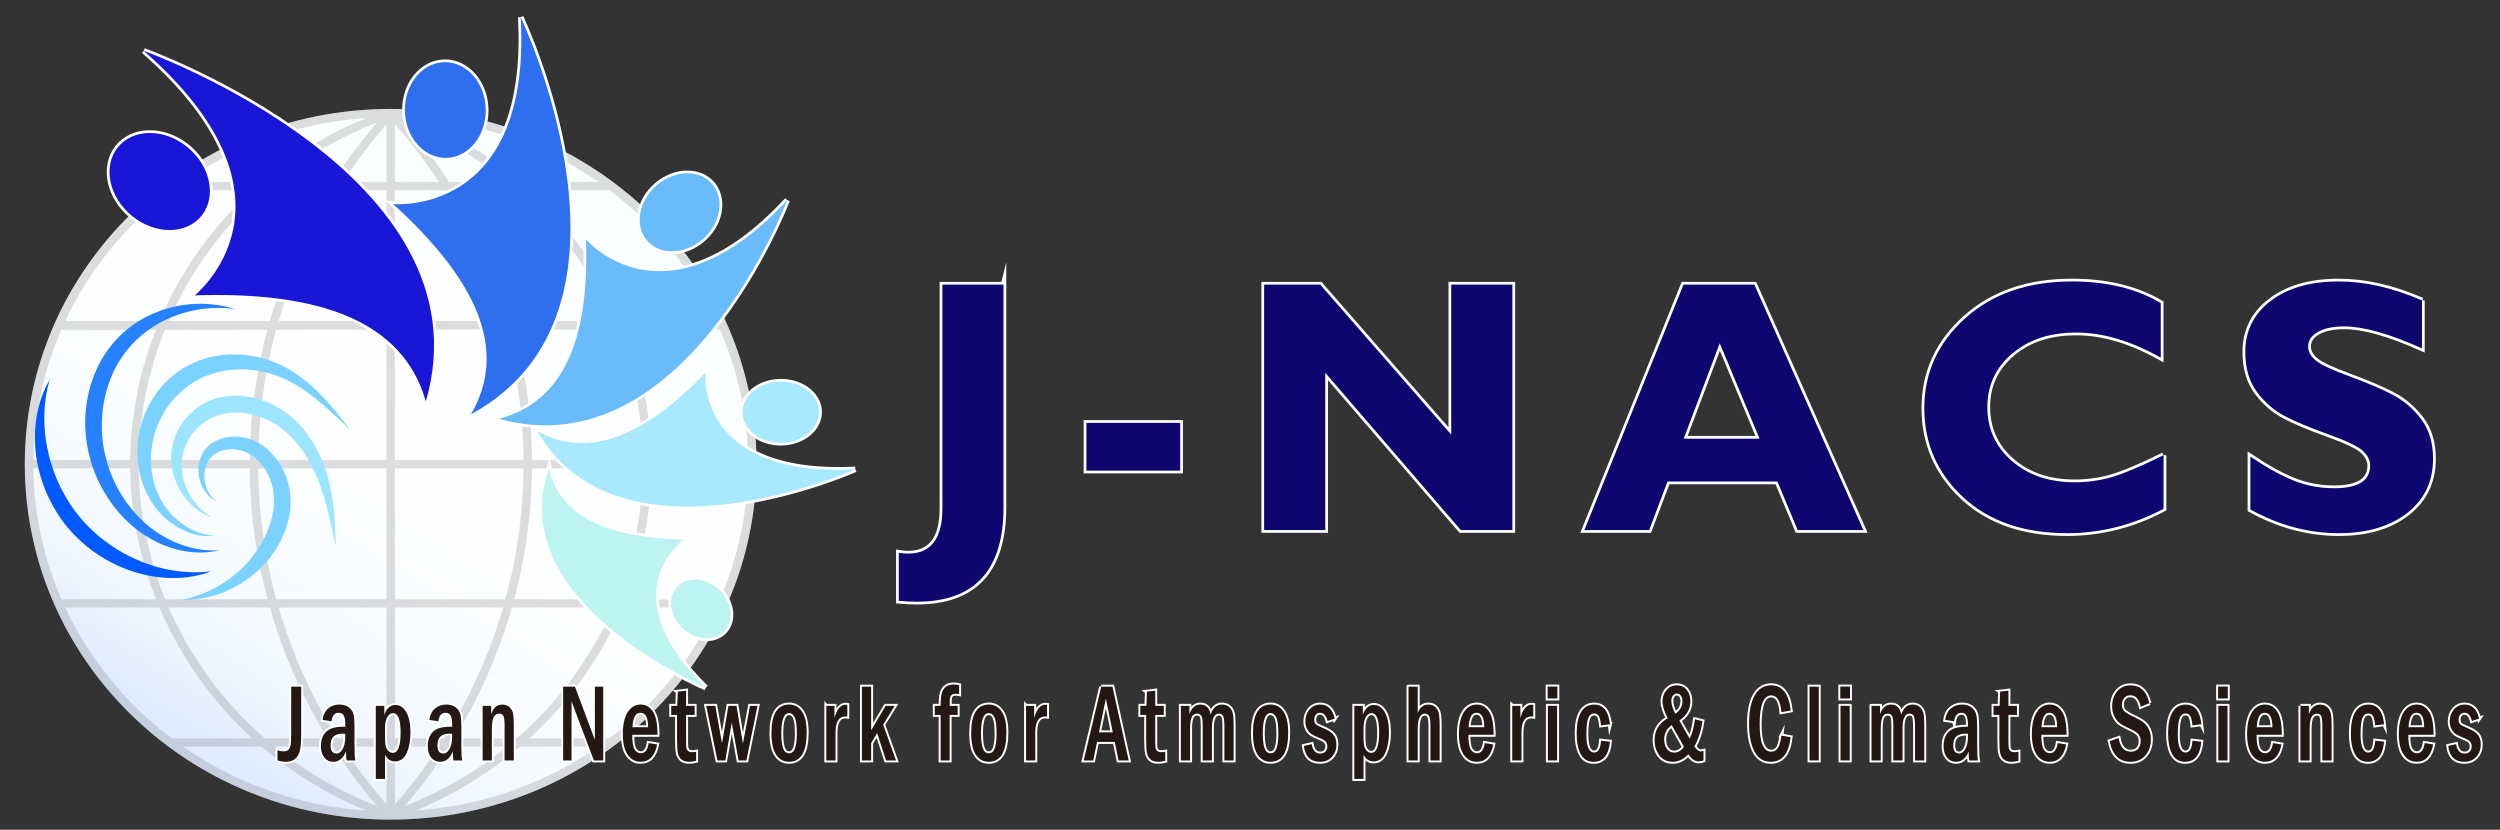 <?xml version="1.0" encoding="UTF-8"?>
<svg xmlns="http://www.w3.org/2000/svg" xmlns:xlink="http://www.w3.org/1999/xlink" id="_レイヤー_2" data-name="レイヤー 2" viewBox="0 0 2000 663.77">
  <rect x="0" y="0" width="2000" height="663.77" fill="#333333" stroke="none"/>
  <defs>
    <style>
      .cls-1 {
        fill: #bdf4f2;
      }

      .cls-1, .cls-2, .cls-3, .cls-4, .cls-5, .cls-6, .cls-7, .cls-8, .cls-9, .cls-10, .cls-11, .cls-12, .cls-13, .cls-14, .cls-15, .cls-16 {
        stroke-width: 0px;
      }

      .cls-17 {
        opacity: .2;
      }

      .cls-2 {
        fill: #df0030;
      }

      .cls-3, .cls-18, .cls-19, .cls-20 {
        fill: none;
      }

      .cls-4 {
        fill: #0e0770;
      }

      .cls-5 {
        fill: #69bbf9;
      }

      .cls-6 {
        fill: #231815;
      }

      .cls-7 {
        fill: #1a16d8;
      }

      .cls-8 {
        fill: #2681ff;
      }

      .cls-9 {
        fill: #a9e9ff;
      }

      .cls-10 {
        fill: #595757;
      }

      .cls-11 {
        fill: #fff;
      }

      .cls-12 {
        fill: #9de5ff;
      }

      .cls-13 {
        fill: #7cd2ff;
      }

      .cls-18 {
        stroke-width: 4.39px;
      }

      .cls-18, .cls-19, .cls-20 {
        stroke: #fff;
        stroke-miterlimit: 10;
      }

      .cls-14 {
        fill: #2e6fef;
      }

      .cls-19 {
        stroke-width: 4.39px;
      }

      .cls-15 {
        fill: url(#_名称未設定グラデーション_25);
        opacity: .15;
      }

      .cls-16 {
        fill: #005aff;
      }

      .cls-20 {
        stroke-width: 3.14px;
      }
    </style>
    <linearGradient id="_名称未設定グラデーション_25" data-name="名称未設定グラデーション 25" x1="169.37" y1="595.58" x2="426" y2="193.75" gradientUnits="userSpaceOnUse">
      <stop offset="0" stop-color="#2681ff"></stop>
      <stop offset="0" stop-color="rgba(38, 129, 255, 1)" stop-opacity="1"></stop>
      <stop offset=".11" stop-color="rgba(78, 158, 255, .84)" stop-opacity=".84"></stop>
      <stop offset=".22" stop-color="rgba(112, 184, 255, .71)" stop-opacity=".71"></stop>
      <stop offset=".34" stop-color="rgba(140, 204, 255, .59)" stop-opacity=".59"></stop>
      <stop offset=".47" stop-color="rgba(162, 220, 255, .51)" stop-opacity=".51"></stop>
      <stop offset=".61" stop-color="rgba(178, 232, 255, .45)" stop-opacity=".45"></stop>
      <stop offset=".77" stop-color="rgba(187, 238, 255, .41)" stop-opacity=".41"></stop>
      <stop offset="1" stop-color="#bef1ff" stop-opacity=".4"></stop>
    </linearGradient>
  </defs>
  <g id="_レイヤー_1-2" data-name="レイヤー 1">
    <g>
      <ellipse class="cls-11" cx="312.54" cy="371.42" rx="292.69" ry="284.26"></ellipse>
      <ellipse class="cls-15" cx="312.54" cy="371.42" rx="292.69" ry="284.26"></ellipse>
      <g class="cls-17">
        <g>
          <rect class="cls-10" x="309.14" y="90.46" width="6.8" height="561.91"></rect>
          <path class="cls-10" d="M313.68,655.55l-2.25-6.23c121.41-41.23,202.98-152.92,202.98-277.9s-81.57-236.67-202.98-277.9l2.25-6.23c124.13,42.16,207.53,156.34,207.53,284.13s-83.4,241.97-207.53,284.13Z"></path>
          <path class="cls-10" d="M310.22,654.58c-71.23-78.13-110.46-178.7-110.46-283.16s39.2-204.97,110.39-283.1l5.09,4.38c-70.09,76.91-108.68,175.9-108.68,278.72s38.62,201.86,108.74,278.78l-5.08,4.38Z"></path>
          <rect class="cls-10" x="135.99" y="145.55" width="353.12" height="6.6"></rect>
          <polygon class="cls-10" points="578.24 263.44 46.84 263.95 46.84 256.83 578.24 256.83 578.24 263.44"></polygon>
          <rect class="cls-10" x="23.28" y="368.12" width="578.54" height="6.6"></rect>
          <polyline class="cls-10" points="576.62 486 46.84 486 46.84 479.4 578.24 479.4"></polyline>
          <rect class="cls-10" x="135.99" y="590.69" width="353.1" height="6.6"></rect>
        </g>
        <path class="cls-10" d="M315.16,654.58c71.23-78.13,110.46-178.7,110.46-283.16,0-104.43-39.2-204.97-110.39-283.1l-5.09,4.38c70.09,76.91,108.68,175.9,108.68,278.72,0,102.85-38.62,201.86-108.74,278.78l5.08,4.38Z"></path>
        <path class="cls-10" d="M604.88,358.42c-.05-1.08-.11-2.16-.17-3.24-.25-4.22-.56-8.42-.99-12.59,0-.08-.01-.16-.02-.23-.45-4.25-1.02-8.46-1.66-12.65-.16-1.04-.32-2.07-.49-3.11-.66-4.05-1.39-8.08-2.22-12.07-.03-.13-.05-.27-.08-.4-.87-4.11-1.86-8.18-2.91-12.23-.26-1-.53-1.99-.8-2.99-1.05-3.85-2.15-7.68-3.36-11.46-.06-.19-.11-.39-.18-.58-1.27-3.95-2.65-7.86-4.1-11.74-.36-.95-.72-1.9-1.08-2.85-1.4-3.64-2.86-7.26-4.41-10.83-.1-.24-.19-.48-.3-.71-1.65-3.78-3.4-7.5-5.22-11.19-.44-.9-.89-1.8-1.34-2.69-1.72-3.42-3.5-6.81-5.36-10.15-.15-.28-.3-.56-.45-.84-2-3.57-4.1-7.08-6.26-10.56-.53-.85-1.06-1.7-1.6-2.54-2.02-3.18-4.08-6.32-6.22-9.42-.22-.31-.42-.64-.64-.95-2.33-3.35-4.76-6.63-7.23-9.87-.61-.79-1.22-1.58-1.83-2.37-2.29-2.94-4.63-5.84-7.03-8.68-.28-.33-.54-.66-.82-.99-2.64-3.1-5.37-6.13-8.14-9.12-.68-.73-1.37-1.46-2.06-2.19-2.53-2.67-5.1-5.3-7.74-7.88-.35-.34-.68-.69-1.03-1.02-2.93-2.84-5.93-5.6-8.97-8.31-.75-.67-1.5-1.32-2.26-1.98-2.75-2.4-5.55-4.76-8.4-7.06-.41-.33-.81-.68-1.22-1.01-3.19-2.55-6.45-5.02-9.75-7.44-.81-.59-1.62-1.17-2.44-1.76-2.95-2.12-5.93-4.19-8.97-6.2-.49-.32-.96-.66-1.45-.98-3.43-2.24-6.92-4.4-10.44-6.51-.86-.52-1.73-1.02-2.6-1.52-1.18-.69-2.35-1.4-3.54-2.07l-.02.08c-11.54-6.51-23.56-12.29-36.03-17.25l.09-.05c-2.11-.84-4.28-1.58-6.42-2.37-1.64-.61-3.28-1.24-4.94-1.82-2.32-.81-4.68-1.56-7.03-2.31-2.26-.73-4.51-1.48-6.79-2.16-1.76-.52-3.54-.98-5.32-1.47-2.87-.79-5.73-1.59-8.63-2.3-1.26-.31-2.55-.57-3.82-.86-3.38-.78-6.77-1.55-10.2-2.22-.96-.19-1.94-.33-2.9-.5-3.72-.68-7.44-1.35-11.21-1.89-.98-.14-1.97-.23-2.95-.37-3.75-.5-7.5-.99-11.28-1.36-1.62-.16-3.27-.23-4.9-.36-3.17-.25-6.33-.53-9.52-.69-4.87-.24-9.78-.36-14.7-.36-4.49,0-8.94.13-13.38.33-1.12.05-2.24.1-3.35.17-4.33.24-8.64.54-12.91.96-.1,0-.2.01-.29.02-4.36.43-8.69.99-12.99,1.61-1.08.16-2.17.32-3.25.49-4.14.64-8.25,1.34-12.33,2.14-.17.03-.34.06-.5.09-4.22.84-8.39,1.8-12.55,2.82-1.05.26-2.09.52-3.14.79-3.93,1.01-7.83,2.07-11.69,3.23-.23.07-.46.13-.69.2-4.05,1.23-8.06,2.57-12.04,3.96-1,.35-2,.71-3,1.07-3.71,1.35-7.39,2.75-11.03,4.23-.28.11-.57.22-.85.33-3.87,1.59-7.68,3.29-11.46,5.04-.95.44-1.9.89-2.85,1.34-3.48,1.66-6.94,3.37-10.34,5.15-.32.17-.64.32-.95.49-3.66,1.94-7.26,3.97-10.82,6.05-.9.52-1.79,1.06-2.68,1.59-3.24,1.94-6.44,3.93-9.6,5.98-.35.23-.71.44-1.05.67-3.43,2.26-6.79,4.6-10.12,6.99-.84.6-1.67,1.21-2.5,1.83-2.99,2.2-5.94,4.44-8.84,6.75-.36.29-.74.57-1.1.86-3.18,2.56-6.29,5.19-9.35,7.87-.77.68-1.53,1.36-2.3,2.04-2.72,2.43-5.4,4.91-8.03,7.44-.37.36-.76.71-1.13,1.07-2.91,2.83-5.74,5.73-8.52,8.68-.7.74-1.39,1.49-2.09,2.25-2.45,2.64-4.85,5.33-7.19,8.06-.37.43-.75.84-1.11,1.27-2.61,3.08-5.15,6.23-7.63,9.42-.63.81-1.24,1.62-1.86,2.43-2.15,2.83-4.26,5.7-6.31,8.61-.35.5-.72.99-1.06,1.49-2.3,3.31-4.51,6.69-6.67,10.1-.54.86-1.08,1.73-1.61,2.59-.7,1.13-1.43,2.25-2.11,3.4l.08.02c-6.71,11.21-12.66,22.89-17.76,34.99l-.05-.09c-.86,2.04-1.62,4.12-2.42,6.19-.64,1.62-1.3,3.23-1.9,4.86-.83,2.23-1.58,4.49-2.36,6.75-.76,2.22-1.54,4.44-2.25,6.68-.53,1.67-.99,3.38-1.48,5.06-.83,2.82-1.66,5.63-2.4,8.48-.31,1.2-.57,2.41-.86,3.62-.81,3.32-1.61,6.64-2.31,10-.18.89-.32,1.79-.49,2.68-.71,3.65-1.4,7.31-1.97,11.02-.14.9-.23,1.81-.36,2.71-.53,3.69-1.04,7.38-1.42,11.1-.16,1.55-.23,3.12-.37,4.68-.26,3.1-.56,6.2-.72,9.33-.25,4.73-.37,9.49-.37,14.28,0,127.35,86.68,235.41,205.75,271.45,27.48,8.32,56.68,12.8,86.94,12.8,40.35,0,78.81-7.97,113.82-22.37,105.01-43.21,178.87-144.33,178.87-261.88h0c0-4.36-.14-8.69-.34-13ZM494.28,585.59c-3.53,2.83-7.13,5.58-10.8,8.25-47.71,34.68-106.9,55.23-170.94,55.23s-123.23-20.56-170.94-55.23c-3.67-2.67-7.27-5.42-10.8-8.25-63.56-50.97-104.14-128.06-104.14-214.17,0-4.61.13-9.18.36-13.74.08-1.52.23-3.02.33-4.53.2-3.02.41-6.04.71-9.03.18-1.79.43-3.56.65-5.34.33-2.69.65-5.38,1.06-8.05.29-1.88.63-3.74.95-5.61.44-2.53.89-5.07,1.4-7.58.39-1.91.82-3.8,1.25-5.69.55-2.44,1.12-4.88,1.74-7.3.48-1.9,1-3.78,1.52-5.66.66-2.38,1.35-4.75,2.08-7.1.58-1.87,1.17-3.73,1.79-5.59.78-2.33,1.59-4.65,2.43-6.95.66-1.82,1.33-3.64,2.03-5.45,6.21-16.01,13.87-31.34,22.89-45.79.22-.35.44-.69.65-1.04,2.19-3.47,4.44-6.89,6.78-10.26.13-.18.25-.37.37-.55,2.15-3.09,4.4-6.11,6.67-9.1.94-1.23,1.89-2.46,2.85-3.68,1.4-1.78,2.84-3.54,4.28-5.28,2.13-2.57,4.3-5.11,6.53-7.61.91-1.03,1.82-2.06,2.74-3.08,1.72-1.88,3.47-3.74,5.24-5.57.46-.48.93-.94,1.39-1.41,28.92-29.51,64.43-52.93,104.2-67.94.3-.11.6-.24.91-.35,2.59-.97,5.21-1.9,7.84-2.79.91-.31,1.84-.61,2.76-.91,4.02-1.33,8.08-2.56,12.17-3.71,1.62-.46,3.24-.92,4.87-1.35,2.04-.54,4.1-1.05,6.16-1.54,2.33-.56,4.67-1.08,7.03-1.58,2.21-.47,4.43-.92,6.66-1.35,2.94-.56,5.9-1.08,8.87-1.54,1.49-.24,2.99-.46,4.49-.67,3.61-.51,7.24-.97,10.9-1.35.65-.07,1.3-.14,1.95-.2,3.98-.38,7.98-.67,12-.89,1.13-.06,2.26-.12,3.4-.17,4.31-.19,8.64-.32,13-.32.04,0,.07,0,.11,0,4.71,0,9.39.12,14.04.35,1.57.07,3.12.22,4.68.32,3.11.2,6.21.4,9.29.69,1.84.18,3.66.42,5.49.63,2.78.32,5.55.63,8.3,1.03,1.93.28,3.84.61,5.75.92,2.62.43,5.24.86,7.83,1.36,1.95.37,3.89.79,5.83,1.21,2.53.54,5.05,1.09,7.55,1.7,1.94.47,3.87.97,5.79,1.47,2.46.65,4.92,1.32,7.36,2.03,1.91.56,3.81,1.13,5.7,1.72,2.42.76,4.82,1.56,7.21,2.38,1.86.64,3.71,1.28,5.55,1.95,16.5,6.04,32.29,13.48,47.19,22.24.34.2.68.41,1.02.61,3.6,2.14,7.15,4.35,10.64,6.63.17.11.34.21.5.32,3.19,2.1,6.31,4.28,9.41,6.5,1.26.9,2.51,1.82,3.75,2.74,1.85,1.37,3.68,2.78,5.5,4.2,2.61,2.04,5.19,4.12,7.72,6.25,1.09.91,2.18,1.82,3.26,2.74,1.92,1.66,3.83,3.35,5.7,5.06.51.46,1,.93,1.51,1.39,30.35,28.06,54.44,62.51,69.89,101.1.13.32.27.65.4.97.99,2.51,1.94,5.03,2.86,7.57.33.92.64,1.84.96,2.76,1.35,3.86,2.61,7.77,3.79,11.71.48,1.6.96,3.19,1.41,4.8.55,1.98,1.08,3.96,1.58,5.95.58,2.28,1.12,4.58,1.64,6.88.48,2.12.94,4.25,1.37,6.4.57,2.87,1.11,5.75,1.59,8.65.24,1.45.47,2.9.69,4.35.53,3.52,1,7.05,1.39,10.6.07.63.14,1.26.21,1.89.39,3.86.69,7.74.91,11.65.06,1.1.12,2.21.17,3.31.19,4.18.33,8.38.33,12.61,0,0,0,0,0,0,0,86.12-40.58,163.21-104.14,214.17Z"></path>
        <path class="cls-10" d="M311.7,655.55l2.25-6.23c-121.41-41.23-202.98-152.92-202.98-277.9,0-124.98,81.57-236.67,202.98-277.9l-2.25-6.23c-124.13,42.16-207.53,156.34-207.53,284.13,0,127.79,83.4,241.97,207.53,284.13Z"></path>
      </g>
      <g>
        <path class="cls-18" d="M684.24,375.48s-188.14,84.27-254.37-30.56c41.94,23.2,86.96,2.7,134.56-46.83,0,0-8.45,83.78,119.81,77.39M655.33,329.41c-.2-13.5-14.07-24.28-30.99-24.08-16.93.2-30.49,11.3-30.29,24.8.19,13.5,14.07,24.29,30.99,24.09,16.92-.2,30.49-11.3,30.29-24.8"></path>
        <path class="cls-9" d="M684.24,375.48s-188.14,84.27-254.37-30.56c41.94,23.2,86.96,2.7,134.56-46.83,0,0-8.45,83.78,119.81,77.39M655.33,329.41c-.2-13.5-14.07-24.28-30.99-24.08-16.93.2-30.49,11.3-30.29,24.8.19,13.5,14.07,24.29,30.99,24.09,16.92-.2,30.49-11.3,30.29-24.8"></path>
      </g>
      <g>
        <path class="cls-18" d="M564.61,550.15s-163.07-68.87-125.42-175.43c8.73,39.27,47.98,55.56,107.79,56.91,0,0-59.96,42.48,17.62,118.52M578.38,505.95c8.77-7.81,7.92-22.58-1.89-32.97-9.81-10.4-24.87-12.5-33.65-4.69-8.77,7.81-7.92,22.57,1.88,32.98,9.82,10.4,24.88,12.5,33.65,4.69"></path>
        <path class="cls-1" d="M564.61,550.15s-163.07-68.87-125.42-175.43c8.73,39.27,47.98,55.56,107.79,56.91,0,0-59.96,42.48,17.62,118.52M578.38,505.95c8.77-7.81,7.92-22.58-1.89-32.97-9.81-10.4-24.87-12.5-33.65-4.69-8.77,7.81-7.92,22.57,1.88,32.98,9.82,10.4,24.88,12.5,33.65,4.69"></path>
      </g>
      <g>
        <path class="cls-18" d="M115,40.67s278.02,99.71,225.67,280.47c-18.34-64.55-85.21-88.08-184.87-84.85,0,0,95.66-76.16-40.8-195.62M96.37,115.49c-13.83,13.8-11,38.29,6.34,54.7,17.33,16.41,42.6,18.53,56.44,4.73,13.83-13.8,11-38.29-6.33-54.71-17.34-16.41-42.6-18.52-56.45-4.72"></path>
        <path class="cls-7" d="M115,40.67s278.02,99.71,225.67,280.47c-18.34-64.55-85.21-88.08-184.87-84.85,0,0,95.66-76.16-40.8-195.62M96.37,115.49c-13.83,13.8-11,38.29,6.34,54.7,17.33,16.41,42.6,18.53,56.44,4.73,13.83-13.8,11-38.29-6.33-54.71-17.34-16.41-42.6-18.52-56.45-4.72"></path>
      </g>
      <g>
        <path class="cls-18" d="M416.58,13.75s111.97,235.25-39.81,317.7c30.59-52.34,3.36-108.63-62.3-168.21,0,0,110.87,10.78,102.11-149.48M355.7,49.75c-17.86.21-32.09,17.52-31.79,38.66.31,21.14,15.03,38.11,32.9,37.9,17.86-.21,32.1-17.52,31.79-38.66-.3-21.14-15.03-38.11-32.9-37.9"></path>
        <path class="cls-14" d="M416.58,13.75s111.97,235.25-39.81,317.7c30.59-52.34,3.36-108.63-62.3-168.21,0,0,110.87,10.78,102.11-149.48M355.7,49.75c-17.86.21-32.09,17.52-31.79,38.66.31,21.14,15.03,38.11,32.9,37.9,17.86-.21,32.1-17.52,31.79-38.66-.3-21.14-15.03-38.11-32.9-37.9"></path>
      </g>
      <g>
        <path class="cls-18" d="M629.76,160.08s-81.67,215.96-230.58,174.99c53.12-14.15,72.38-66.1,69.58-143.57,0,0,62.85,74.47,161-31.42M568.14,145.49c-11.38-10.78-31.54-8.61-45.03,4.84-13.49,13.45-15.19,33.09-3.81,43.87,11.39,10.78,31.55,8.61,45.03-4.84,13.48-13.45,15.19-33.08,3.8-43.87"></path>
        <path class="cls-5" d="M629.76,160.08s-81.67,215.96-230.58,174.99c53.12-14.15,72.38-66.1,69.58-143.57,0,0,62.85,74.47,161-31.42M568.14,145.49c-11.38-10.78-31.54-8.61-45.03,4.84-13.49,13.45-15.19,33.09-3.81,43.87,11.39,10.78,31.55,8.61,45.03-4.84,13.48-13.45,15.19-33.08,3.8-43.87"></path>
      </g>
      <g>
        <path class="cls-13" d="M155,477.44c-1.54.45-2.91.86-4.1,1.2-1.21.28-2.24.53-3.07.72-1.68.4-2.56.61-2.56.61,0,0,.93-.01,2.7-.03.88-.02,1.98-.02,3.28-.07,1.28-.11,2.77-.23,4.43-.37,3.33-.35,7.35-.99,11.95-2.09,4.54-1.22,9.72-2.74,15.06-5.24,5.37-2.44,11.03-5.61,16.6-9.74,5.58-4.12,11.03-9.24,15.95-15.38,4.92-6.14,9.28-13.3,12.51-21.52,3.19-8.2,5.2-17.62,4.62-27.7-.27-5.01-1.3-10.12-2.89-14.89-1.62-4.79-3.88-9.32-6.65-13.46-5.56-8.28-13.42-14.86-22.2-17.99-8.66-3.03-17.27-2.82-24.38-.28-7.13,2.57-12.69,7.58-15.29,13.72-2.62,6.03-2.59,12.15-1.55,17.18,1.02,5.07,3.17,9.16,5.39,12.08,2.19,2.98,4.57,4.64,6.07,5.75,1.63.93,2.48,1.41,2.48,1.41,0,0-.76-.65-2.2-1.89-1.29-1.38-3.23-3.4-4.75-6.47-1.56-3.02-2.75-6.98-2.87-11.43-.1-2.22.14-4.55.7-6.86.52-2.32,1.51-4.6,2.89-6.63,1.36-2.02,3.19-3.8,5.41-5.21,2.21-1.4,4.79-2.4,7.59-2.95,5.58-1.1,12.14-.39,17.98,2.47,5.75,2.79,11.07,7.88,14.75,14.25,1.88,3.17,3.39,6.66,4.45,10.3,1.08,3.66,1.71,7.38,1.85,11.29.18,3.89-.12,7.76-.76,11.53-.62,3.78-1.62,7.46-2.86,11-2.46,7.1-5.95,13.61-9.84,19.4-3.91,5.79-8.32,10.86-12.88,15.21-4.58,4.33-9.33,7.91-13.91,10.89-9.18,5.98-17.78,9.26-23.88,11.16Z"></path>
        <path class="cls-12" d="M259.07,397.26c3.62,12.07,5.67,22.17,7.16,29.11,1.47,6.97,2.27,10.8,2.27,10.8,0,0,0-3.94-.24-11.08-.29-7.14-.69-17.5-2.89-30.45-1.14-6.46-2.75-13.6-5.4-21.14-2.63-7.53-6.25-15.5-11.41-23.3-5.15-7.78-11.88-15.43-20.49-21.54-8.54-6.07-18.65-10.46-29.35-12.23-10.69-1.78-21.43-.76-30.68,3.02-9.22,3.82-16.6,10.1-21.82,17.35-2.63,3.62-4.69,7.55-6.18,11.58-1.49,4.03-2.52,8.14-2.89,12.24-.36,4.09-.32,8.13.29,11.94.63,3.8,1.52,7.4,2.84,10.67,2.47,6.6,6.01,11.98,9.59,16.13,3.59,4.17,7.23,7.14,10.35,9.18,3.16,2,5.73,3.2,7.5,3.89,1.77.64,2.7.97,2.7.97,0,0-.87-.52-2.51-1.5-1.62-1.01-3.93-2.65-6.6-5.07-2.66-2.43-5.59-5.78-8.3-10.04-.72-1.04-1.28-2.22-1.96-3.37-.63-1.18-1.19-2.44-1.79-3.71-1.05-2.61-2.11-5.38-2.75-8.36-.41-1.47-.59-3.01-.87-4.56-.11-.78-.15-1.56-.23-2.35l-.11-1.19v-1.2c-.16-3.21.24-6.45.95-9.73.69-3.27,1.88-6.52,3.47-9.62,1.58-3.11,3.57-6.11,5.95-8.86,4.81-5.45,11.17-9.96,18.54-12.47,7.35-2.51,15.87-3.02,24.44-1.46,8.58,1.55,16.79,5.06,23.78,9.81,6.99,4.74,12.94,10.86,17.78,17.33,4.85,6.5,8.7,13.35,11.72,20.02,3.05,6.66,5.31,13.17,7.16,19.19Z"></path>
        <path class="cls-13" d="M198.93,284.31c-5.04-.74-10.25-.97-15.52-.73-5.27.25-10.62.93-15.91,2.27-10.56,2.63-20.92,7.68-29.68,15.04-8.76,7.37-15.59,16.52-20.29,26.39-2.34,4.95-4.1,10.1-5.36,15.29-1.27,5.19-2,10.45-2.18,15.63-.39,10.37,1.25,20.44,4.46,29.36,3.22,8.92,7.9,16.69,13.38,22.64,5.43,5.97,11.35,10.18,16.8,13,5.45,2.87,10.47,4.31,14.52,5.03,4.06.76,7.2.63,9.27.6,2.06-.21,3.14-.31,3.14-.31,0,0-1.1-.09-3.2-.27-2.09-.34-5.18-.75-9-2.1-3.81-1.29-8.35-3.4-13.07-6.74-2.38-1.62-4.75-3.62-7.1-5.87-2.36-2.24-4.61-4.87-6.7-7.76-4.18-5.75-7.58-12.94-9.59-20.91-2.02-7.98-2.67-16.78-1.67-25.67,1.03-8.88,3.79-17.82,8.21-26.12,4.41-8.31,10.6-15.88,18.14-22.05,15.08-12.47,34.61-16.76,52.14-15.28,4.39.4,8.68,1.09,12.8,2.09,4.1,1.07,8.07,2.29,11.79,3.87,3.73,1.57,7.3,3.28,10.62,5.21,1.69.9,3.27,1.96,4.87,2.9,1.55,1.04,3.1,2,4.55,3.04,5.87,4.1,10.96,8.28,15.35,12.08,4.38,3.81,8.06,7.25,11.06,10.06,5.98,5.71,9.26,8.85,9.26,8.85,0,0-2.74-3.76-7.96-10.38-2.63-3.29-5.89-7.3-9.9-11.78-4.02-4.48-8.81-9.45-14.62-14.48-2.93-2.48-6.07-5.04-9.57-7.42-1.72-1.24-3.57-2.36-5.43-3.55-1.92-1.09-3.84-2.27-5.92-3.26-8.19-4.18-17.6-7.28-27.69-8.67Z"></path>
        <path class="cls-8" d="M143.19,244.54c-.89.15-1.77.38-2.68.57-7.24,1.53-15.01,4.04-22.79,7.99-7.77,3.94-15.56,9.31-22.57,16.37-6.99,7.06-13.25,15.74-17.81,25.84-1.09,2.55-2.27,5.09-3.15,7.79-.46,1.34-.97,2.67-1.39,4.04-.39,1.38-.77,2.78-1.16,4.17l-.57,2.1-.45,2.15c-.3,1.44-.59,2.88-.89,4.33-.21,1.47-.42,2.95-.63,4.44l-.31,2.23c-.08.75-.12,1.51-.19,2.26-2.28,24.19,4.52,48.68,16.21,67.21,5.8,9.33,12.67,17.35,19.97,23.76,7.29,6.42,14.94,11.26,22.23,14.61,3.63,1.72,7.21,2.98,10.58,4.09,3.4,1,6.61,1.84,9.65,2.34,6.05,1.09,11.26,1.29,15.43,1.14,2.09-.02,3.92-.28,5.5-.41,1.57-.24,2.9-.41,3.95-.62,2.09-.45,3.19-.69,3.19-.69,0,0-1.15.04-3.34.12-1.09.02-2.45-.03-4.04-.05-1.6-.13-3.44-.17-5.51-.46-4.13-.48-9.17-1.43-14.83-3.25-2.84-.87-5.81-2.06-8.9-3.4-3.08-1.41-6.26-3.04-9.48-4.98-12.85-7.65-26.11-20.71-35.32-38.11-2.31-4.33-4.36-8.9-6.11-13.67-.88-2.38-1.67-4.81-2.33-7.29-.33-1.24-.75-2.46-1.02-3.72-.28-1.26-.55-2.52-.83-3.79-.13-.64-.3-1.27-.41-1.91l-.3-1.93c-.21-1.29-.41-2.58-.62-3.88-.13-1.3-.26-2.61-.39-3.92-.14-1.31-.28-2.63-.29-3.95-.05-1.32-.11-2.64-.16-3.97-.04-1.33.04-2.65.05-3.98-.03-2.67.27-5.32.45-7.99,1.05-10.65,3.74-20.66,7.52-29.68,3.91-8.96,8.98-16.86,14.81-23.45,5.83-6.61,12.41-11.96,19.12-16.14,6.7-4.2,13.53-7.22,20-9.37,1.59-.61,3.22-1.01,4.79-1.46.79-.22,1.56-.44,2.32-.66.77-.21,1.54-.34,2.3-.52,1.52-.32,2.99-.67,4.43-.94,1.45-.22,2.86-.44,4.22-.64,1.36-.25,2.69-.33,3.98-.45,1.29-.12,2.52-.23,3.7-.33,2.38-.05,4.57-.14,6.54-.15,1.98.07,3.74.13,5.26.19,1.53.06,2.82.26,3.86.34,2.1.2,3.19.31,3.19.31,0,0-1.1-.31-3.2-.89-1.05-.26-2.36-.7-3.92-1.01-1.57-.31-3.38-.67-5.42-1.07-2.05-.28-4.34-.57-6.86-.85-1.26-.07-2.57-.14-3.94-.22-.69-.04-1.39-.07-2.1-.11-.71-.02-1.43,0-2.17.01-1.48.02-3,.04-4.58.07-1.57.13-3.18.26-4.84.39-1.68.09-3.35.41-5.1.66-.87.13-1.76.27-2.65.4Z"></path>
        <path class="cls-16" d="M29.87,370.54c.38,1.83.83,3.68,1.26,5.57,1.86,7.5,4.45,15.36,8.32,23.09,3.81,7.73,8.54,15.51,14.52,22.65,5.98,7.13,12.68,13.32,19.64,18.52,6.98,5.19,14.28,9.2,21.37,12.47,1.8.75,3.57,1.49,5.33,2.22.87.38,1.75.69,2.64.98.88.3,1.75.59,2.62.88,3.44,1.25,6.89,2.03,10.17,2.88,1.64.44,3.29.65,4.88.96,1.6.26,3.16.62,4.7.78,1.54.16,3.05.32,4.53.47.74.07,1.46.15,2.18.22.72.05,1.43.05,2.14.08,5.62.26,10.64,0,14.97-.49,2.16-.3,4.17-.55,5.99-.86,1.8-.41,3.44-.78,4.92-1.11.73-.17,1.43-.32,2.07-.49.63-.2,1.23-.4,1.78-.57,1.09-.36,2.02-.66,2.76-.91,1.48-.5,2.26-.76,2.26-.76,0,0-.84.07-2.44.2-.8.07-1.78.15-2.94.25-.58.05-1.2.11-1.87.17-.67,0-1.39.02-2.15.03-1.51.03-3.19.06-5.02.09-1.84-.09-3.84-.19-5.98-.3-4.28-.32-9.13-.92-14.43-1.98-10.59-2.03-22.92-6.33-35.47-13.15-6.21-3.55-12.47-7.68-18.5-12.54-5.95-4.95-11.65-10.57-16.82-16.85-5.22-6.24-9.46-13.01-13.06-19.74-1.88-3.34-3.33-6.8-4.87-10.14-.66-1.71-1.32-3.4-1.96-5.07-.31-.84-.68-1.66-.94-2.5-.27-.84-.53-1.68-.8-2.51-2.27-6.63-3.59-13.12-4.68-19.19-.21-1.53-.41-3.02-.61-4.5-.1-.74-.2-1.47-.3-2.19-.05-.72-.11-1.44-.16-2.15-.11-1.42-.22-2.81-.32-4.18-.14-1.37-.06-2.69-.11-3.99-.02-1.3-.04-2.57-.06-3.81,0-1.24.11-2.42.15-3.59.06-1.17.11-2.3.16-3.4.03-1.11.22-2.14.32-3.16.26-2.03.38-3.96.7-5.68.31-1.72.6-3.3.86-4.71.22-1.44.56-2.66.83-3.73.27-1.07.5-1.98.69-2.71.37-1.48.56-2.25.56-2.25,0,0-.38.7-1.11,2.04-.36.68-.8,1.51-1.33,2.5-.53.99-1.14,2.14-1.67,3.51-.57,1.37-1.19,2.89-1.88,4.55-.66,1.69-1.18,3.59-1.84,5.62-.71,2.02-1.15,4.28-1.7,6.67-.24,1.2-.6,2.42-.77,3.72-.19,1.3-.38,2.62-.58,3.99-.8,5.47-1,11.61-.82,18.29.11,1.67.26,3.37.4,5.1.07.87.15,1.74.23,2.62.08.88.25,1.76.38,2.66.28,1.79.57,3.61.86,5.45Z"></path>
      </g>
      <g>
        <g>
          <path class="cls-20" d="M232.95,549.32h8.01v36.72c0,6.08-.28,10.61-.85,13.58-.57,2.97-1.79,5.35-3.65,7.14-1.87,1.79-4.55,2.68-8.05,2.68-1.8,0-3.94-.36-6.42-1.08v-8.09c1.65.55,3.21.82,4.68.82,1.73,0,3.03-.39,3.92-1.17s1.5-1.97,1.84-3.57c.34-1.6.51-5.04.51-10.31v-36.72Z"></path>
          <path class="cls-20" d="M265.17,577.04l-7.13-1.08c.47-3.89,1.94-6.92,4.41-9.08,2.47-2.16,5.5-3.24,9.08-3.24,3.21,0,5.78.79,7.7,2.36,1.92,1.57,3.13,3.44,3.63,5.6.5,2.16.74,5.44.74,9.82v14.88c0,6.03.21,10.05.64,12.07h-6.99c-.31-1.59-.46-4.01-.46-7.27-2.24,5.56-5.59,8.35-10.05,8.35-3.02,0-5.45-1.13-7.27-3.39-1.83-2.26-2.74-5.34-2.74-9.23,0-4.76,1.34-8.52,4.02-11.29,2.68-2.77,7.32-4.15,13.93-4.15.33,0,.85.01,1.56.04v-1.77c0-3.11-.38-5.46-1.15-7.05-.77-1.58-2.14-2.38-4.12-2.38-3.23,0-5.16,2.28-5.8,6.83ZM276.24,587.08c-.94-.12-1.66-.17-2.16-.17-6.41,0-9.62,3.07-9.62,9.21,0,4.47,1.59,6.7,4.77,6.7,1.86,0,3.49-1.21,4.9-3.63,1.4-2.42,2.1-5.75,2.1-9.99v-2.12Z"></path>
          <path class="cls-20" d="M300.63,564.68h6.81v7.18c1.86-5.28,4.81-7.91,8.85-7.91,3.61,0,6.53,1.92,8.74,5.77,2.22,3.85,3.33,9.33,3.33,16.46,0,6.37-1.01,11.79-3.02,16.26-2.01,4.47-5.14,6.7-9.38,6.7-3.39,0-6.04-1.77-7.95-5.32v19.33h-7.38v-58.47ZM308,590.08c0,2.79.17,4.97.51,6.54.34,1.57,1.04,2.91,2.1,4.02,1.06,1.11,2.26,1.66,3.6,1.66,4.18,0,6.28-5.38,6.28-16.15s-2.04-15.63-6.14-15.63c-1.81,0-3.32,1.07-4.53,3.2-1.21,2.13-1.82,5.17-1.82,9.11v7.26Z"></path>
          <path class="cls-20" d="M350.65,577.04l-7.13-1.08c.47-3.89,1.94-6.92,4.41-9.08,2.47-2.16,5.5-3.24,9.08-3.24,3.21,0,5.78.79,7.7,2.36,1.92,1.57,3.13,3.44,3.63,5.6.5,2.16.74,5.44.74,9.82v14.88c0,6.03.21,10.05.64,12.07h-6.99c-.31-1.59-.46-4.01-.46-7.27-2.24,5.56-5.59,8.35-10.05,8.35-3.02,0-5.45-1.13-7.27-3.39-1.83-2.26-2.74-5.34-2.74-9.23,0-4.76,1.34-8.52,4.02-11.29,2.68-2.77,7.32-4.15,13.93-4.15.33,0,.85.01,1.56.04v-1.77c0-3.11-.38-5.46-1.15-7.05-.77-1.58-2.14-2.38-4.12-2.38-3.23,0-5.16,2.28-5.8,6.83ZM361.72,587.08c-.94-.12-1.66-.17-2.16-.17-6.41,0-9.62,3.07-9.62,9.21,0,4.47,1.59,6.7,4.77,6.7,1.86,0,3.49-1.21,4.9-3.63,1.4-2.42,2.1-5.75,2.1-9.99v-2.12Z"></path>
          <path class="cls-20" d="M386.11,564.68h6.81v6.75c1.66-5.19,4.62-7.78,8.88-7.78,2.42,0,4.36.71,5.84,2.12,1.48,1.41,2.42,3.11,2.81,5.08.39,1.98.59,5.1.59,9.36v28.15h-7.38v-27.65c0-3.8-.27-6.39-.82-7.75-.55-1.37-1.71-2.05-3.49-2.05s-3.29.87-4.32,2.61c-1.03,1.74-1.55,5.21-1.55,10.39v24.45h-7.38v-43.68Z"></path>
          <path class="cls-20" d="M450.52,549.32h9.44l15.92,42.55v-42.55h6.7v59.03h-7.48l-17.87-47.27v47.27h-6.7v-59.03Z"></path>
          <path class="cls-20" d="M526.05,587.86h-20.25c0,5.89.65,9.82,1.96,11.79,1.31,1.97,2.95,2.95,4.93,2.95,3.3,0,5.39-2.71,6.26-8.13l6.77,1.08c-1.77,9.25-6.19,13.88-13.26,13.88-4.33,0-7.78-1.89-10.35-5.67-2.58-3.78-3.87-9.31-3.87-16.61s1.3-13.29,3.9-17.39c2.6-4.09,6.08-6.14,10.43-6.14,3.05,0,5.61,1.02,7.7,3.07,2.08,2.05,3.55,4.74,4.4,8.07s1.31,7.69,1.38,13.08ZM518.49,581.76c0-7.7-2.06-11.55-6.17-11.55-3.85,0-5.97,3.85-6.35,11.55h12.52Z"></path>
          <path class="cls-20" d="M542.21,553.3l6.67-.78v12.15h6.84v7.27h-6.84v19.26c0,3.4.07,5.65.21,6.76.14,1.11.57,2.02,1.28,2.72.71.71,1.89,1.06,3.55,1.06.87,0,1.87-.1,2.98-.3v7.22c-1.99.52-3.83.78-5.53.78-2.77,0-4.88-.66-6.35-1.97-1.47-1.31-2.4-3.09-2.8-5.34-.4-2.25-.6-5.68-.6-10.29v-19.89h-4.65v-7.27h4.86l.39-11.37Z"></path>
          <path class="cls-20" d="M564.97,564.68h7.28l5.33,30.01,5.14-30.01h6.49l5.11,30.19,5.68-30.19h6l-8.88,43.68h-6.28l-5.43-30.27-5.18,30.27h-6.28l-8.98-43.68Z"></path>
          <path class="cls-20" d="M645.35,586.08c0,15.57-4.73,23.35-14.18,23.35-4.35,0-7.77-1.88-10.27-5.64-2.49-3.76-3.74-9.52-3.74-17.28,0-15.25,4.73-22.88,14.18-22.88,4.3,0,7.71,1.86,10.23,5.58,2.52,3.72,3.78,9.34,3.78,16.87ZM637.48,586.54c0-6.13-.56-10.34-1.68-12.63-1.12-2.29-2.63-3.43-4.54-3.43-4.15,0-6.22,5.36-6.22,16.07,0,5.47.48,9.52,1.45,12.14.97,2.62,2.56,3.93,4.77,3.93s3.78-1.33,4.76-3.99c.98-2.66,1.47-6.69,1.47-12.07Z"></path>
          <path class="cls-20" d="M661.05,564.68h6.49v9.77c1.99-7.12,4.98-10.68,8.97-10.68.38,0,.83.04,1.35.13v9.38c-.62-.09-1.12-.13-1.5-.13-5.29,0-7.94,4.32-7.94,12.97v22.23h-7.38v-43.68Z"></path>
          <path class="cls-20" d="M689.55,549.32h7.38v34.89l11.56-19.54h7.3l-9.26,15.04,10.28,28.64h-7.97l-7.16-21.89-4.76,8.01v13.88h-7.38v-59.03Z"></path>
          <path class="cls-20" d="M759.72,564.68h6.42v7.27h-6.42v36.41h-7.23v-36.41h-4.68v-7.27h4.68c.07-5.19.44-8.77,1.1-10.75.66-1.97,1.74-3.52,3.25-4.65,1.5-1.12,3.54-1.69,6.12-1.69,1.49,0,2.94.17,4.36.52v7.18c-1.02-.2-1.95-.3-2.8-.3-1.47,0-2.55.33-3.24.99-.7.66-1.13,1.51-1.29,2.53-.17,1.02-.25,3.08-.25,6.16Z"></path>
          <path class="cls-20" d="M805.13,586.08c0,15.57-4.73,23.35-14.18,23.35-4.35,0-7.77-1.88-10.27-5.64-2.49-3.76-3.74-9.52-3.74-17.28,0-15.25,4.73-22.88,14.18-22.88,4.3,0,7.71,1.86,10.23,5.58,2.52,3.72,3.78,9.34,3.78,16.87ZM797.26,586.54c0-6.13-.56-10.34-1.68-12.63-1.12-2.29-2.63-3.43-4.54-3.43-4.15,0-6.22,5.36-6.22,16.07,0,5.47.48,9.52,1.45,12.14.97,2.62,2.56,3.93,4.77,3.93s3.78-1.33,4.76-3.99c.98-2.66,1.47-6.69,1.47-12.07Z"></path>
          <path class="cls-20" d="M820.84,564.68h6.49v9.77c1.99-7.12,4.98-10.68,8.97-10.68.38,0,.83.04,1.35.13v9.38c-.62-.09-1.12-.13-1.5-.13-5.29,0-7.94,4.32-7.94,12.97v22.23h-7.38v-43.68Z"></path>
          <path class="cls-20" d="M880.97,549.32h8.98l13,59.03h-8.11l-3.04-14.79h-14.19l-3.01,14.79h-7.64l14.02-59.03ZM890.22,585.87l-5.55-27.03-5.5,27.03h11.05Z"></path>
          <path class="cls-20" d="M917.51,553.3l6.67-.78v12.15h6.84v7.27h-6.84v19.26c0,3.4.07,5.65.21,6.76.14,1.11.57,2.02,1.28,2.72.71.71,1.89,1.06,3.55,1.06.87,0,1.87-.1,2.98-.3v7.22c-1.99.52-3.83.78-5.53.78-2.77,0-4.88-.66-6.35-1.97-1.47-1.31-2.4-3.09-2.8-5.34-.4-2.25-.6-5.68-.6-10.29v-19.89h-4.65v-7.27h4.86l.39-11.37Z"></path>
          <path class="cls-20" d="M944.7,564.68h6.81v6.66c1.75-5.13,4.69-7.7,8.82-7.7,4.53,0,7.26,2.71,8.18,8.13,1.68-5.42,4.7-8.13,9.07-8.13,2.17,0,3.99.58,5.44,1.73,1.45,1.15,2.46,2.68,3.03,4.58.57,1.9.85,5.49.85,10.77v27.63h-7.38v-26.87c0-4.12-.29-6.91-.87-8.38-.58-1.47-1.75-2.2-3.5-2.2-3.75,0-5.62,3.96-5.62,11.88v25.57h-7.38v-26.57c0-3.77-.12-6.21-.37-7.32-.25-1.11-.71-1.98-1.38-2.61s-1.54-.95-2.61-.95c-2.06,0-3.52.94-4.4,2.83-.88,1.89-1.31,4.98-1.31,9.27v25.36h-7.38v-43.68Z"></path>
          <path class="cls-20" d="M1030.55,586.08c0,15.57-4.73,23.35-14.18,23.35-4.35,0-7.77-1.88-10.27-5.64-2.49-3.76-3.74-9.52-3.74-17.28,0-15.25,4.73-22.88,14.18-22.88,4.3,0,7.71,1.86,10.23,5.58,2.52,3.72,3.78,9.34,3.78,16.87ZM1022.68,586.54c0-6.13-.56-10.34-1.68-12.63-1.12-2.29-2.63-3.43-4.54-3.43-4.15,0-6.22,5.36-6.22,16.07,0,5.47.48,9.52,1.45,12.14.97,2.62,2.56,3.93,4.77,3.93s3.78-1.33,4.76-3.99c.98-2.66,1.47-6.69,1.47-12.07Z"></path>
          <path class="cls-20" d="M1067.81,574.88l-5.78,1.9c-1.06-4.38-3.08-6.57-6.06-6.57-1.37,0-2.48.52-3.32,1.56-.84,1.04-1.26,2.32-1.26,3.85,0,1.73.43,3,1.28,3.81.85.81,2.8,1.82,5.85,3.03,3.76,1.53,6.47,3.25,8.12,5.17,1.65,1.92,2.48,4.59,2.48,8.02,0,3.86-1.18,7.13-3.55,9.8-2.36,2.67-5.56,4-9.57,4-7.59,0-11.89-4.24-12.91-12.71l6.28-1.43c.8,5.02,3.08,7.52,6.84,7.52,1.92,0,3.34-.58,4.27-1.73.93-1.15,1.4-2.52,1.4-4.11,0-1.1-.32-2.18-.96-3.27s-2.42-2.2-5.35-3.35c-2.81-1.1-4.94-2.12-6.37-3.07-1.43-.95-2.61-2.33-3.53-4.13-.92-1.8-1.38-3.84-1.38-6.12,0-3.72,1.11-6.88,3.33-9.49,2.22-2.61,5.09-3.91,8.62-3.91,5.98,0,9.83,3.75,11.56,11.24Z"></path>
          <path class="cls-20" d="M1083.44,564.68h6.81v7.18c1.86-5.28,4.81-7.91,8.85-7.91,3.61,0,6.53,1.92,8.74,5.77,2.22,3.85,3.33,9.33,3.33,16.46,0,6.37-1.01,11.79-3.02,16.26-2.01,4.47-5.14,6.7-9.38,6.7-3.39,0-6.04-1.77-7.95-5.32v19.33h-7.38v-58.47ZM1090.82,590.08c0,2.79.17,4.97.51,6.54.34,1.57,1.04,2.91,2.1,4.02,1.06,1.11,2.26,1.66,3.6,1.66,4.18,0,6.28-5.38,6.28-16.15s-2.04-15.63-6.14-15.63c-1.81,0-3.32,1.07-4.53,3.2-1.21,2.13-1.82,5.17-1.82,9.11v7.26Z"></path>
          <path class="cls-20" d="M1126.8,549.32h7.38v21.15c1.68-4.56,4.54-6.83,8.56-6.83,2.06,0,3.8.58,5.21,1.73,1.41,1.15,2.39,2.69,2.95,4.61.56,1.92.83,5.54.83,10.88v27.5h-7.38v-27.47c0-4.55-.43-7.35-1.28-8.4-.85-1.05-1.91-1.58-3.17-1.58-3.82,0-5.73,4.16-5.73,12.48v24.97h-7.38v-59.03Z"></path>
          <path class="cls-20" d="M1194.95,587.86h-20.25c0,5.89.65,9.82,1.96,11.79,1.31,1.97,2.95,2.95,4.93,2.95,3.3,0,5.39-2.71,6.26-8.13l6.77,1.08c-1.77,9.25-6.19,13.88-13.26,13.88-4.33,0-7.78-1.89-10.35-5.67-2.58-3.78-3.87-9.31-3.87-16.61s1.3-13.29,3.9-17.39c2.6-4.09,6.08-6.14,10.43-6.14,3.05,0,5.61,1.02,7.7,3.07,2.08,2.05,3.55,4.74,4.4,8.07s1.31,7.69,1.38,13.08ZM1187.4,581.76c0-7.7-2.06-11.55-6.17-11.55-3.85,0-5.97,3.85-6.35,11.55h12.52Z"></path>
          <path class="cls-20" d="M1209.8,564.68h6.49v9.77c1.99-7.12,4.98-10.68,8.97-10.68.38,0,.83.04,1.35.13v9.38c-.62-.09-1.12-.13-1.5-.13-5.29,0-7.94,4.32-7.94,12.97v22.23h-7.38v-43.68Z"></path>
          <path class="cls-20" d="M1245.89,558.79h-7.77v-9.56h7.77v9.56ZM1238.3,564.68h7.38v43.68h-7.38v-43.68Z"></path>
          <path class="cls-20" d="M1287.94,579.38l-7.13.95c-.35-3.81-.96-6.35-1.81-7.63-.85-1.28-2.06-1.92-3.62-1.92-2.2,0-3.79,1.23-4.79,3.7-.99,2.46-1.49,6.8-1.49,13,0,9.69,2.09,14.53,6.28,14.53,3.21,0,5.02-3.16,5.43-9.47l7.13.78c-.97,10.75-5.33,16.13-13.09,16.13-4.59,0-7.98-2.02-10.2-6.05-2.21-4.04-3.32-9.61-3.32-16.74,0-7.5,1.19-13.2,3.58-17.13,2.39-3.92,5.86-5.88,10.43-5.88,7.35,0,11.55,5.25,12.59,15.74Z"></path>
          <path class="cls-20" d="M1356.01,575.4l5.99,1.56c-1.18,7.96-3.36,14.68-6.53,20.15,1.75,2.65,3.45,3.98,5.11,3.98.54,0,1.29-.12,2.23-.35v7.61c-1.49.52-2.77.78-3.83.78-3.05,0-5.83-1.93-8.33-5.79-3.71,4.07-7.84,6.1-12.38,6.1s-8.28-1.69-10.8-5.08c-2.52-3.39-3.78-7.49-3.78-12.3,0-7.67,3.51-13.49,10.53-17.47-2.81-5.33-4.22-9.86-4.22-13.58,0-3.37,1.06-6.34,3.17-8.91,2.12-2.57,4.86-3.85,8.25-3.85s6.07,1.22,8,3.65c1.93,2.44,2.89,5.49,2.89,9.15,0,6.2-2.94,11.32-8.83,15.35l8.26,14.53c1.87-3.57,3.29-8.75,4.25-15.53ZM1337.36,580.07c-4,2.91-5.99,6.75-5.99,11.5,0,3.08.73,5.61,2.18,7.57,1.45,1.96,3.36,2.94,5.73,2.94,3.05,0,5.69-1.53,7.91-4.58l-9.82-17.43ZM1340.3,571.03c3.76-2.65,5.64-6.01,5.64-10.08,0-1.79-.4-3.25-1.21-4.39-.8-1.14-1.86-1.71-3.16-1.71s-2.32.53-3.19,1.6c-.88,1.07-1.31,2.51-1.31,4.32,0,2.77,1.08,6.18,3.23,10.25Z"></path>
          <path class="cls-20" d="M1425.14,588.5l7.38,1.25c-1.51,13.12-6.79,19.68-15.83,19.68-5.88,0-10.26-2.75-13.14-8.26-2.88-5.51-4.32-12.87-4.32-22.1,0-9.95,1.52-17.57,4.57-22.88,3.05-5.3,7.44-7.96,13.18-7.96,8.88,0,14.09,6.72,15.62,20.15l-7.45,1.34c-.8-8.94-3.52-13.41-8.14-13.41-6.18,0-9.27,7.77-9.27,23.31,0,14.47,3.09,21.71,9.27,21.71,2.48,0,4.32-1.1,5.54-3.31,1.21-2.21,2.08-5.38,2.6-9.54Z"></path>
          <path class="cls-20" d="M1447.62,549.32h7.38v59.03h-7.38v-59.03Z"></path>
          <path class="cls-20" d="M1479.99,558.79h-7.77v-9.56h7.77v9.56ZM1472.4,564.68h7.38v43.68h-7.38v-43.68Z"></path>
          <path class="cls-20" d="M1497.21,564.68h6.81v6.66c1.75-5.13,4.69-7.7,8.82-7.7,4.54,0,7.26,2.71,8.18,8.13,1.68-5.42,4.7-8.13,9.07-8.13,2.17,0,3.99.58,5.44,1.73,1.45,1.15,2.46,2.68,3.03,4.58.57,1.9.85,5.49.85,10.77v27.63h-7.38v-26.87c0-4.12-.29-6.91-.87-8.38-.58-1.47-1.75-2.2-3.51-2.2-3.75,0-5.62,3.96-5.62,11.88v25.57h-7.38v-26.57c0-3.77-.12-6.21-.37-7.32-.25-1.11-.71-1.98-1.38-2.61s-1.54-.95-2.61-.95c-2.06,0-3.52.94-4.4,2.83-.88,1.89-1.31,4.98-1.31,9.27v25.36h-7.38v-43.68Z"></path>
          <path class="cls-20" d="M1563.3,577.04l-7.13-1.08c.47-3.89,1.94-6.92,4.41-9.08,2.47-2.16,5.5-3.24,9.08-3.24,3.21,0,5.78.79,7.7,2.36,1.92,1.57,3.13,3.44,3.63,5.6.5,2.16.74,5.44.74,9.82v14.88c0,6.03.21,10.05.64,12.07h-6.99c-.31-1.59-.46-4.01-.46-7.27-2.24,5.56-5.59,8.35-10.05,8.35-3.02,0-5.45-1.13-7.27-3.39-1.83-2.26-2.74-5.34-2.74-9.23,0-4.76,1.34-8.52,4.02-11.29s7.32-4.15,13.93-4.15c.33,0,.85.01,1.56.04v-1.77c0-3.11-.38-5.46-1.15-7.05-.77-1.58-2.14-2.38-4.12-2.38-3.23,0-5.16,2.28-5.8,6.83ZM1574.37,587.08c-.94-.12-1.66-.17-2.16-.17-6.41,0-9.62,3.07-9.62,9.21,0,4.47,1.59,6.7,4.77,6.7,1.86,0,3.49-1.21,4.9-3.63,1.4-2.42,2.1-5.75,2.1-9.99v-2.12Z"></path>
          <path class="cls-20" d="M1600.07,553.3l6.67-.78v12.15h6.84v7.27h-6.84v19.26c0,3.4.07,5.65.21,6.76.14,1.11.57,2.02,1.28,2.72.71.71,1.89,1.06,3.55,1.06.88,0,1.87-.1,2.98-.3v7.22c-1.99.52-3.83.78-5.53.78-2.77,0-4.88-.66-6.35-1.97-1.47-1.31-2.4-3.09-2.8-5.34-.4-2.25-.6-5.68-.6-10.29v-19.89h-4.65v-7.27h4.86l.39-11.37Z"></path>
          <path class="cls-20" d="M1653.29,587.86h-20.25c0,5.89.65,9.82,1.96,11.79,1.31,1.97,2.95,2.95,4.93,2.95,3.3,0,5.39-2.71,6.26-8.13l6.77,1.08c-1.77,9.25-6.19,13.88-13.26,13.88-4.33,0-7.78-1.89-10.35-5.67-2.58-3.78-3.87-9.31-3.87-16.61s1.3-13.29,3.9-17.39c2.6-4.09,6.08-6.14,10.43-6.14,3.05,0,5.62,1.02,7.7,3.07,2.08,2.05,3.55,4.74,4.4,8.07.85,3.33,1.31,7.69,1.38,13.08ZM1645.73,581.76c0-7.7-2.06-11.55-6.17-11.55-3.85,0-5.97,3.85-6.35,11.55h12.52Z"></path>
          <path class="cls-20" d="M1719.51,562.51l-6.84,2.9c-.8-3.13-1.86-5.44-3.17-6.93s-3.1-2.24-5.37-2.24c-2.1,0-3.73.76-4.88,2.28-1.15,1.52-1.72,3.26-1.72,5.23,0,2.17.64,3.9,1.93,5.18,1.29,1.29,3.86,2.82,7.71,4.61,3.29,1.53,5.82,2.98,7.59,4.37,1.77,1.38,3.21,3.24,4.31,5.56,1.1,2.32,1.65,5.01,1.65,8.07,0,4.96-1.44,9.18-4.31,12.67-2.87,3.49-6.9,5.23-12.08,5.23-8.94,0-14.47-5.51-16.6-16.52l7.16-2.46c1.25,7.27,4.52,10.9,9.79,10.9,2.58,0,4.53-.81,5.87-2.44,1.34-1.63,2-3.64,2-6.03,0-1.76-.46-3.39-1.38-4.89s-3.22-3.1-6.88-4.8c-3.88-1.79-6.67-3.3-8.39-4.54-1.71-1.24-3.17-3.07-4.38-5.49-1.21-2.42-1.81-5.17-1.81-8.26,0-4.7,1.34-8.65,4.02-11.85,2.68-3.2,6.25-4.8,10.69-4.8,7.87,0,12.9,4.76,15.07,14.27Z"></path>
          <path class="cls-20" d="M1761.07,579.38l-7.13.95c-.36-3.81-.96-6.35-1.81-7.63-.85-1.28-2.06-1.92-3.62-1.92-2.2,0-3.79,1.23-4.79,3.7-.99,2.46-1.49,6.8-1.49,13,0,9.69,2.09,14.53,6.28,14.53,3.21,0,5.02-3.16,5.43-9.47l7.13.78c-.97,10.75-5.33,16.13-13.08,16.13-4.59,0-7.99-2.02-10.2-6.05-2.21-4.04-3.32-9.61-3.32-16.74,0-7.5,1.19-13.2,3.58-17.13,2.39-3.92,5.86-5.88,10.43-5.88,7.35,0,11.55,5.25,12.59,15.74Z"></path>
          <path class="cls-20" d="M1782.23,558.79h-7.77v-9.56h7.77v9.56ZM1774.64,564.68h7.38v43.68h-7.38v-43.68Z"></path>
          <path class="cls-20" d="M1825.48,587.86h-20.25c0,5.89.65,9.82,1.96,11.79,1.31,1.97,2.95,2.95,4.93,2.95,3.3,0,5.39-2.71,6.26-8.13l6.77,1.08c-1.77,9.25-6.19,13.88-13.26,13.88-4.33,0-7.78-1.89-10.35-5.67-2.58-3.78-3.87-9.31-3.87-16.61s1.3-13.29,3.9-17.39c2.6-4.09,6.08-6.14,10.43-6.14,3.05,0,5.62,1.02,7.7,3.07,2.08,2.05,3.55,4.74,4.4,8.07.85,3.33,1.31,7.69,1.38,13.08ZM1817.93,581.76c0-7.7-2.06-11.55-6.17-11.55-3.85,0-5.97,3.85-6.35,11.55h12.52Z"></path>
          <path class="cls-20" d="M1840.33,564.68h6.81v6.75c1.66-5.19,4.62-7.78,8.88-7.78,2.42,0,4.37.71,5.85,2.12s2.42,3.11,2.81,5.08c.39,1.98.59,5.1.59,9.36v28.15h-7.38v-27.65c0-3.8-.27-6.39-.82-7.75s-1.71-2.05-3.49-2.05-3.29.87-4.32,2.61c-1.03,1.74-1.55,5.21-1.55,10.39v24.45h-7.38v-43.68Z"></path>
          <path class="cls-20" d="M1907.28,579.38l-7.13.95c-.36-3.81-.96-6.35-1.81-7.63-.85-1.28-2.06-1.92-3.62-1.92-2.2,0-3.79,1.23-4.79,3.7-.99,2.46-1.49,6.8-1.49,13,0,9.69,2.09,14.53,6.28,14.53,3.21,0,5.02-3.16,5.43-9.47l7.13.78c-.97,10.75-5.33,16.13-13.08,16.13-4.59,0-7.99-2.02-10.2-6.05-2.21-4.04-3.32-9.61-3.32-16.74,0-7.5,1.19-13.2,3.58-17.13,2.39-3.92,5.86-5.88,10.43-5.88,7.35,0,11.55,5.25,12.59,15.74Z"></path>
          <path class="cls-20" d="M1946.88,587.86h-20.25c0,5.89.65,9.82,1.96,11.79,1.31,1.97,2.95,2.95,4.93,2.95,3.3,0,5.39-2.71,6.26-8.13l6.77,1.08c-1.77,9.25-6.19,13.88-13.26,13.88-4.33,0-7.78-1.89-10.35-5.67-2.58-3.78-3.87-9.31-3.87-16.61s1.3-13.29,3.9-17.39c2.6-4.09,6.08-6.14,10.43-6.14,3.05,0,5.62,1.02,7.7,3.07,2.08,2.05,3.55,4.74,4.4,8.07.85,3.33,1.31,7.69,1.38,13.08ZM1939.33,581.76c0-7.7-2.06-11.55-6.17-11.55-3.85,0-5.97,3.85-6.35,11.55h12.52Z"></path>
          <path class="cls-20" d="M1983.29,574.88l-5.78,1.9c-1.06-4.38-3.09-6.57-6.06-6.57-1.37,0-2.48.52-3.32,1.56-.84,1.04-1.26,2.32-1.26,3.85,0,1.73.43,3,1.28,3.81.85.81,2.8,1.82,5.85,3.03,3.76,1.53,6.47,3.25,8.12,5.17,1.66,1.92,2.48,4.59,2.48,8.02,0,3.86-1.18,7.13-3.55,9.8-2.36,2.67-5.56,4-9.57,4-7.59,0-11.89-4.24-12.91-12.71l6.28-1.43c.8,5.02,3.08,7.52,6.84,7.52,1.92,0,3.34-.58,4.27-1.73.93-1.15,1.4-2.52,1.4-4.11,0-1.1-.32-2.18-.96-3.27s-2.42-2.2-5.35-3.35c-2.81-1.1-4.94-2.12-6.37-3.07-1.43-.95-2.61-2.33-3.53-4.13-.92-1.8-1.38-3.84-1.38-6.12,0-3.72,1.11-6.88,3.33-9.49,2.22-2.61,5.09-3.91,8.62-3.91,5.98,0,9.83,3.75,11.56,11.24Z"></path>
        </g>
        <g>
          <path class="cls-6" d="M232.95,549.32h8.01v36.72c0,6.08-.28,10.61-.85,13.58-.57,2.97-1.79,5.35-3.65,7.14-1.87,1.79-4.55,2.68-8.05,2.68-1.8,0-3.94-.36-6.42-1.08v-8.09c1.65.55,3.21.82,4.68.82,1.73,0,3.03-.39,3.92-1.17s1.5-1.97,1.84-3.57c.34-1.6.51-5.04.51-10.31v-36.72Z"></path>
          <path class="cls-6" d="M265.17,577.04l-7.13-1.08c.47-3.89,1.94-6.92,4.41-9.08,2.47-2.16,5.5-3.24,9.08-3.24,3.21,0,5.78.79,7.7,2.36,1.92,1.57,3.13,3.44,3.63,5.6.5,2.16.74,5.44.74,9.82v14.88c0,6.03.21,10.05.64,12.07h-6.99c-.31-1.59-.46-4.01-.46-7.27-2.24,5.56-5.59,8.35-10.05,8.35-3.02,0-5.45-1.13-7.27-3.39-1.83-2.26-2.74-5.34-2.74-9.23,0-4.76,1.34-8.52,4.02-11.29,2.68-2.77,7.32-4.15,13.93-4.15.33,0,.85.01,1.56.04v-1.77c0-3.11-.38-5.46-1.15-7.05-.77-1.58-2.14-2.38-4.12-2.38-3.23,0-5.16,2.28-5.8,6.83ZM276.24,587.08c-.94-.12-1.66-.17-2.16-.17-6.41,0-9.62,3.07-9.62,9.21,0,4.47,1.59,6.7,4.77,6.7,1.86,0,3.49-1.21,4.9-3.63,1.4-2.42,2.1-5.75,2.1-9.99v-2.12Z"></path>
          <path class="cls-6" d="M300.63,564.68h6.81v7.18c1.86-5.28,4.81-7.91,8.85-7.91,3.61,0,6.53,1.92,8.74,5.77,2.22,3.85,3.33,9.33,3.33,16.46,0,6.37-1.01,11.79-3.02,16.26-2.01,4.47-5.14,6.7-9.38,6.7-3.39,0-6.04-1.77-7.95-5.32v19.33h-7.38v-58.47ZM308,590.08c0,2.79.17,4.97.51,6.54.34,1.57,1.04,2.91,2.1,4.02,1.06,1.11,2.26,1.66,3.6,1.66,4.18,0,6.28-5.38,6.28-16.15s-2.04-15.63-6.14-15.63c-1.81,0-3.32,1.07-4.53,3.2-1.21,2.13-1.82,5.17-1.82,9.11v7.26Z"></path>
          <path class="cls-6" d="M350.65,577.04l-7.13-1.08c.47-3.89,1.94-6.92,4.41-9.08,2.47-2.16,5.5-3.24,9.08-3.24,3.21,0,5.78.79,7.7,2.36,1.92,1.57,3.13,3.44,3.63,5.6.5,2.16.74,5.44.74,9.82v14.88c0,6.03.21,10.05.64,12.07h-6.99c-.31-1.59-.46-4.01-.46-7.27-2.24,5.56-5.59,8.35-10.05,8.35-3.02,0-5.45-1.13-7.27-3.39-1.83-2.26-2.74-5.34-2.74-9.23,0-4.76,1.34-8.52,4.02-11.29,2.68-2.77,7.32-4.15,13.93-4.15.33,0,.85.01,1.56.04v-1.77c0-3.11-.38-5.46-1.15-7.05-.77-1.58-2.14-2.38-4.12-2.38-3.23,0-5.16,2.28-5.8,6.83ZM361.72,587.08c-.94-.12-1.66-.17-2.16-.17-6.41,0-9.62,3.07-9.62,9.21,0,4.47,1.59,6.7,4.77,6.7,1.86,0,3.49-1.21,4.9-3.63,1.4-2.42,2.1-5.75,2.1-9.99v-2.12Z"></path>
          <path class="cls-6" d="M386.11,564.68h6.81v6.75c1.66-5.19,4.62-7.78,8.88-7.78,2.42,0,4.36.71,5.84,2.12,1.48,1.41,2.42,3.11,2.81,5.08.39,1.98.59,5.1.59,9.36v28.15h-7.38v-27.65c0-3.8-.27-6.39-.82-7.75-.55-1.37-1.71-2.05-3.49-2.05s-3.29.87-4.32,2.61c-1.03,1.74-1.55,5.21-1.55,10.39v24.45h-7.38v-43.68Z"></path>
          <path class="cls-6" d="M450.52,549.32h9.44l15.92,42.55v-42.55h6.7v59.03h-7.48l-17.87-47.27v47.27h-6.7v-59.03Z"></path>
          <path class="cls-6" d="M526.05,587.86h-20.25c0,5.89.65,9.82,1.96,11.79,1.31,1.97,2.95,2.95,4.93,2.95,3.3,0,5.39-2.71,6.26-8.13l6.77,1.08c-1.77,9.25-6.19,13.88-13.26,13.88-4.33,0-7.78-1.89-10.35-5.67-2.58-3.78-3.87-9.31-3.87-16.61s1.3-13.29,3.9-17.39c2.6-4.09,6.08-6.14,10.43-6.14,3.05,0,5.61,1.02,7.7,3.07,2.08,2.05,3.55,4.74,4.4,8.07s1.31,7.69,1.38,13.08ZM518.49,581.76c0-7.7-2.06-11.55-6.17-11.55-3.85,0-5.97,3.85-6.35,11.55h12.52Z"></path>
          <path class="cls-6" d="M542.21,553.3l6.67-.78v12.15h6.84v7.27h-6.84v19.26c0,3.4.07,5.65.21,6.76.14,1.11.57,2.02,1.28,2.72.71.71,1.89,1.06,3.55,1.06.87,0,1.87-.1,2.98-.3v7.22c-1.99.52-3.83.78-5.53.78-2.77,0-4.88-.66-6.35-1.97-1.47-1.31-2.4-3.09-2.8-5.34-.4-2.25-.6-5.68-.6-10.29v-19.89h-4.65v-7.27h4.86l.39-11.37Z"></path>
          <path class="cls-6" d="M564.97,564.68h7.28l5.33,30.01,5.14-30.01h6.49l5.11,30.19,5.68-30.19h6l-8.88,43.68h-6.28l-5.43-30.27-5.18,30.27h-6.28l-8.98-43.68Z"></path>
          <path class="cls-6" d="M645.35,586.08c0,15.57-4.73,23.35-14.18,23.35-4.35,0-7.77-1.88-10.27-5.64-2.49-3.76-3.74-9.52-3.74-17.28,0-15.25,4.73-22.88,14.18-22.88,4.3,0,7.71,1.86,10.23,5.58,2.52,3.72,3.78,9.34,3.78,16.87ZM637.48,586.54c0-6.13-.56-10.34-1.68-12.63-1.12-2.29-2.63-3.43-4.54-3.43-4.15,0-6.22,5.36-6.22,16.07,0,5.47.48,9.52,1.45,12.14.97,2.62,2.56,3.93,4.77,3.93s3.78-1.33,4.76-3.99c.98-2.66,1.47-6.69,1.47-12.07Z"></path>
          <path class="cls-6" d="M661.05,564.68h6.49v9.77c1.99-7.12,4.98-10.68,8.97-10.68.38,0,.83.04,1.35.13v9.38c-.62-.09-1.12-.13-1.5-.13-5.29,0-7.94,4.32-7.94,12.97v22.23h-7.38v-43.68Z"></path>
          <path class="cls-6" d="M689.55,549.32h7.38v34.89l11.56-19.54h7.3l-9.26,15.04,10.28,28.64h-7.97l-7.16-21.89-4.76,8.01v13.88h-7.38v-59.03Z"></path>
          <path class="cls-6" d="M759.72,564.68h6.42v7.27h-6.42v36.41h-7.23v-36.41h-4.68v-7.27h4.68c.07-5.19.44-8.77,1.1-10.75.66-1.97,1.74-3.52,3.25-4.65,1.5-1.12,3.54-1.69,6.12-1.69,1.49,0,2.94.17,4.36.52v7.18c-1.02-.2-1.95-.3-2.8-.3-1.47,0-2.55.33-3.24.99-.7.66-1.13,1.51-1.29,2.53-.17,1.02-.25,3.08-.25,6.16Z"></path>
          <path class="cls-6" d="M805.13,586.08c0,15.57-4.73,23.35-14.18,23.35-4.35,0-7.77-1.88-10.27-5.64-2.49-3.76-3.74-9.52-3.74-17.28,0-15.25,4.73-22.88,14.18-22.88,4.3,0,7.71,1.86,10.23,5.58,2.52,3.72,3.78,9.34,3.78,16.87ZM797.26,586.54c0-6.13-.56-10.34-1.68-12.63-1.12-2.29-2.63-3.43-4.54-3.43-4.15,0-6.22,5.36-6.22,16.07,0,5.47.48,9.52,1.45,12.14.97,2.62,2.56,3.93,4.77,3.93s3.78-1.33,4.76-3.99c.98-2.66,1.47-6.69,1.47-12.07Z"></path>
          <path class="cls-6" d="M820.84,564.68h6.49v9.77c1.99-7.12,4.98-10.68,8.97-10.68.38,0,.83.04,1.35.13v9.38c-.62-.09-1.12-.13-1.5-.13-5.29,0-7.94,4.32-7.94,12.97v22.23h-7.38v-43.68Z"></path>
          <path class="cls-6" d="M880.97,549.32h8.98l13,59.03h-8.11l-3.04-14.79h-14.19l-3.01,14.79h-7.64l14.02-59.03ZM890.22,585.87l-5.55-27.03-5.5,27.03h11.05Z"></path>
          <path class="cls-6" d="M917.51,553.3l6.67-.78v12.15h6.84v7.27h-6.84v19.26c0,3.4.07,5.65.21,6.76.14,1.11.57,2.02,1.28,2.72.71.71,1.89,1.06,3.55,1.06.87,0,1.87-.1,2.98-.3v7.22c-1.99.52-3.83.78-5.53.78-2.77,0-4.88-.66-6.35-1.97-1.47-1.31-2.4-3.09-2.8-5.34-.4-2.25-.6-5.68-.6-10.29v-19.89h-4.65v-7.27h4.86l.39-11.37Z"></path>
          <path class="cls-6" d="M944.7,564.68h6.81v6.66c1.75-5.13,4.69-7.7,8.82-7.7,4.53,0,7.26,2.71,8.18,8.13,1.68-5.42,4.7-8.13,9.07-8.13,2.17,0,3.99.58,5.44,1.73,1.45,1.15,2.46,2.68,3.03,4.58.57,1.9.85,5.49.85,10.77v27.63h-7.38v-26.87c0-4.12-.29-6.91-.87-8.38-.58-1.47-1.75-2.2-3.5-2.2-3.75,0-5.62,3.96-5.62,11.88v25.57h-7.38v-26.57c0-3.77-.12-6.21-.37-7.32-.25-1.11-.71-1.98-1.38-2.61s-1.54-.95-2.61-.95c-2.06,0-3.52.94-4.4,2.83-.88,1.89-1.31,4.98-1.31,9.27v25.36h-7.38v-43.68Z"></path>
          <path class="cls-6" d="M1030.55,586.08c0,15.57-4.73,23.35-14.18,23.35-4.35,0-7.77-1.88-10.27-5.64-2.49-3.76-3.74-9.52-3.74-17.28,0-15.25,4.73-22.88,14.18-22.88,4.3,0,7.71,1.86,10.23,5.58,2.52,3.72,3.78,9.34,3.78,16.87ZM1022.68,586.54c0-6.13-.56-10.34-1.68-12.63-1.12-2.29-2.63-3.43-4.54-3.43-4.15,0-6.22,5.36-6.22,16.07,0,5.47.48,9.52,1.45,12.14.97,2.62,2.56,3.93,4.77,3.93s3.78-1.33,4.76-3.99c.98-2.66,1.47-6.69,1.47-12.07Z"></path>
          <path class="cls-6" d="M1067.81,574.88l-5.78,1.9c-1.06-4.38-3.08-6.57-6.06-6.57-1.37,0-2.48.52-3.32,1.56-.84,1.04-1.26,2.32-1.26,3.85,0,1.73.43,3,1.28,3.81.85.81,2.8,1.82,5.85,3.03,3.76,1.53,6.47,3.25,8.12,5.17,1.65,1.92,2.48,4.59,2.48,8.02,0,3.86-1.18,7.13-3.55,9.8-2.36,2.67-5.56,4-9.57,4-7.59,0-11.89-4.24-12.91-12.71l6.28-1.43c.8,5.02,3.08,7.52,6.84,7.52,1.92,0,3.34-.58,4.27-1.73.93-1.15,1.4-2.52,1.4-4.11,0-1.1-.32-2.18-.96-3.27s-2.42-2.2-5.35-3.35c-2.81-1.1-4.94-2.12-6.37-3.07-1.43-.95-2.61-2.33-3.53-4.13-.92-1.8-1.38-3.84-1.38-6.12,0-3.72,1.11-6.88,3.33-9.49,2.22-2.61,5.09-3.91,8.62-3.91,5.98,0,9.83,3.75,11.56,11.24Z"></path>
          <path class="cls-6" d="M1083.44,564.68h6.81v7.18c1.86-5.28,4.81-7.91,8.85-7.91,3.61,0,6.53,1.92,8.74,5.77,2.22,3.85,3.33,9.33,3.33,16.46,0,6.37-1.01,11.79-3.02,16.26-2.01,4.47-5.14,6.7-9.38,6.7-3.39,0-6.04-1.77-7.95-5.32v19.33h-7.38v-58.47ZM1090.82,590.08c0,2.79.17,4.97.51,6.54.34,1.57,1.04,2.91,2.1,4.02,1.06,1.11,2.26,1.66,3.6,1.66,4.18,0,6.28-5.38,6.28-16.15s-2.04-15.63-6.14-15.63c-1.81,0-3.32,1.07-4.53,3.2-1.21,2.13-1.82,5.17-1.82,9.11v7.26Z"></path>
          <path class="cls-6" d="M1126.8,549.32h7.38v21.15c1.68-4.56,4.54-6.83,8.56-6.83,2.06,0,3.8.58,5.21,1.73,1.41,1.15,2.39,2.69,2.95,4.61.56,1.92.83,5.54.83,10.88v27.5h-7.38v-27.47c0-4.55-.43-7.35-1.28-8.4-.85-1.05-1.91-1.58-3.17-1.58-3.82,0-5.73,4.16-5.73,12.48v24.97h-7.38v-59.03Z"></path>
          <path class="cls-6" d="M1194.95,587.86h-20.25c0,5.89.65,9.82,1.96,11.79,1.31,1.97,2.95,2.95,4.93,2.95,3.3,0,5.39-2.71,6.26-8.13l6.77,1.08c-1.77,9.25-6.19,13.88-13.26,13.88-4.33,0-7.78-1.89-10.35-5.67-2.58-3.78-3.87-9.31-3.87-16.61s1.3-13.29,3.9-17.39c2.6-4.09,6.08-6.14,10.43-6.14,3.05,0,5.61,1.02,7.7,3.07,2.08,2.05,3.55,4.74,4.4,8.07s1.31,7.69,1.38,13.08ZM1187.4,581.76c0-7.7-2.06-11.55-6.17-11.55-3.85,0-5.97,3.85-6.35,11.55h12.52Z"></path>
          <path class="cls-6" d="M1209.8,564.68h6.49v9.77c1.99-7.12,4.98-10.68,8.97-10.68.38,0,.83.04,1.35.13v9.38c-.62-.09-1.12-.13-1.5-.13-5.29,0-7.94,4.32-7.94,12.97v22.23h-7.38v-43.68Z"></path>
          <path class="cls-6" d="M1245.89,558.79h-7.77v-9.56h7.77v9.56ZM1238.3,564.68h7.38v43.68h-7.38v-43.68Z"></path>
          <path class="cls-6" d="M1287.94,579.38l-7.13.95c-.35-3.81-.96-6.35-1.81-7.63-.85-1.28-2.06-1.92-3.62-1.92-2.2,0-3.79,1.23-4.79,3.7-.99,2.46-1.49,6.8-1.49,13,0,9.69,2.09,14.53,6.28,14.53,3.21,0,5.02-3.16,5.43-9.47l7.13.78c-.97,10.75-5.33,16.13-13.09,16.13-4.59,0-7.98-2.02-10.2-6.05-2.21-4.04-3.32-9.61-3.32-16.74,0-7.5,1.19-13.2,3.58-17.13,2.39-3.92,5.86-5.88,10.43-5.88,7.35,0,11.55,5.25,12.59,15.74Z"></path>
          <path class="cls-6" d="M1356.01,575.4l5.99,1.56c-1.18,7.96-3.36,14.68-6.53,20.15,1.75,2.65,3.45,3.98,5.11,3.98.54,0,1.29-.12,2.23-.35v7.61c-1.49.52-2.77.78-3.83.78-3.05,0-5.83-1.93-8.33-5.79-3.71,4.07-7.84,6.1-12.38,6.1s-8.28-1.69-10.8-5.08c-2.52-3.39-3.78-7.49-3.78-12.3,0-7.67,3.51-13.49,10.53-17.47-2.81-5.33-4.22-9.86-4.22-13.58,0-3.37,1.06-6.34,3.17-8.91,2.12-2.57,4.86-3.85,8.25-3.85s6.07,1.22,8,3.65c1.93,2.44,2.89,5.49,2.89,9.15,0,6.2-2.94,11.32-8.83,15.35l8.26,14.53c1.87-3.57,3.29-8.75,4.25-15.53ZM1337.36,580.07c-4,2.91-5.99,6.75-5.99,11.5,0,3.08.73,5.61,2.18,7.57,1.45,1.96,3.36,2.94,5.73,2.94,3.05,0,5.69-1.53,7.91-4.58l-9.82-17.43ZM1340.3,571.03c3.76-2.65,5.64-6.01,5.64-10.08,0-1.79-.4-3.25-1.21-4.39-.8-1.14-1.86-1.71-3.16-1.71s-2.32.53-3.19,1.6c-.88,1.07-1.31,2.51-1.31,4.32,0,2.77,1.08,6.18,3.23,10.25Z"></path>
          <path class="cls-6" d="M1425.14,588.5l7.38,1.25c-1.51,13.12-6.79,19.68-15.83,19.68-5.88,0-10.26-2.75-13.14-8.26-2.88-5.51-4.32-12.87-4.32-22.1,0-9.95,1.52-17.57,4.57-22.88,3.05-5.3,7.44-7.96,13.18-7.96,8.88,0,14.09,6.72,15.62,20.15l-7.45,1.34c-.8-8.94-3.52-13.41-8.14-13.41-6.18,0-9.27,7.77-9.27,23.31,0,14.47,3.09,21.71,9.27,21.71,2.48,0,4.32-1.1,5.54-3.31,1.21-2.21,2.08-5.38,2.6-9.54Z"></path>
          <path class="cls-6" d="M1447.62,549.32h7.38v59.03h-7.38v-59.03Z"></path>
          <path class="cls-6" d="M1479.99,558.79h-7.77v-9.56h7.77v9.56ZM1472.4,564.68h7.38v43.68h-7.38v-43.68Z"></path>
          <path class="cls-6" d="M1497.21,564.68h6.81v6.66c1.75-5.13,4.69-7.7,8.82-7.7,4.54,0,7.26,2.71,8.18,8.13,1.68-5.42,4.7-8.13,9.07-8.13,2.17,0,3.99.58,5.44,1.73,1.45,1.15,2.46,2.68,3.03,4.58.57,1.9.85,5.49.85,10.77v27.63h-7.38v-26.87c0-4.12-.29-6.91-.87-8.38-.58-1.47-1.75-2.2-3.51-2.2-3.75,0-5.62,3.96-5.62,11.88v25.57h-7.38v-26.57c0-3.77-.12-6.21-.37-7.32-.25-1.11-.71-1.98-1.38-2.61s-1.54-.95-2.61-.95c-2.06,0-3.52.94-4.4,2.83-.88,1.89-1.31,4.98-1.31,9.27v25.36h-7.38v-43.68Z"></path>
          <path class="cls-6" d="M1563.3,577.04l-7.13-1.08c.47-3.89,1.94-6.92,4.41-9.08,2.47-2.16,5.5-3.24,9.08-3.24,3.21,0,5.78.79,7.7,2.36,1.92,1.57,3.13,3.44,3.63,5.6.5,2.16.74,5.44.74,9.82v14.88c0,6.03.21,10.05.64,12.07h-6.99c-.31-1.59-.46-4.01-.46-7.27-2.24,5.56-5.59,8.35-10.05,8.35-3.02,0-5.45-1.13-7.27-3.39-1.83-2.26-2.74-5.34-2.74-9.23,0-4.76,1.34-8.52,4.02-11.29s7.32-4.15,13.93-4.15c.33,0,.85.01,1.56.04v-1.77c0-3.11-.38-5.46-1.15-7.05-.77-1.58-2.14-2.38-4.12-2.38-3.23,0-5.16,2.28-5.8,6.83ZM1574.37,587.08c-.94-.12-1.66-.17-2.16-.17-6.41,0-9.62,3.07-9.62,9.21,0,4.47,1.59,6.7,4.77,6.7,1.86,0,3.49-1.21,4.9-3.63,1.4-2.42,2.1-5.75,2.1-9.99v-2.12Z"></path>
          <path class="cls-6" d="M1600.07,553.3l6.67-.78v12.15h6.84v7.27h-6.84v19.26c0,3.4.07,5.65.21,6.76.14,1.11.57,2.02,1.28,2.72.71.71,1.89,1.06,3.55,1.06.88,0,1.87-.1,2.98-.3v7.22c-1.99.52-3.83.78-5.53.78-2.77,0-4.88-.66-6.35-1.97-1.47-1.31-2.4-3.09-2.8-5.34-.4-2.25-.6-5.68-.6-10.29v-19.89h-4.65v-7.27h4.86l.39-11.37Z"></path>
          <path class="cls-6" d="M1653.29,587.86h-20.25c0,5.89.65,9.82,1.96,11.79,1.31,1.97,2.95,2.95,4.93,2.95,3.3,0,5.39-2.71,6.26-8.13l6.77,1.08c-1.77,9.25-6.19,13.88-13.26,13.88-4.33,0-7.78-1.89-10.35-5.67-2.58-3.78-3.87-9.31-3.87-16.61s1.3-13.29,3.9-17.39c2.6-4.09,6.08-6.14,10.43-6.14,3.05,0,5.62,1.02,7.7,3.07,2.08,2.05,3.55,4.74,4.4,8.07.85,3.33,1.31,7.69,1.38,13.08ZM1645.73,581.76c0-7.7-2.06-11.55-6.17-11.55-3.85,0-5.97,3.85-6.35,11.55h12.52Z"></path>
          <path class="cls-6" d="M1719.51,562.51l-6.84,2.9c-.8-3.13-1.86-5.44-3.17-6.93s-3.1-2.24-5.37-2.24c-2.1,0-3.73.76-4.88,2.28-1.15,1.52-1.72,3.26-1.72,5.23,0,2.17.64,3.9,1.93,5.18,1.29,1.29,3.86,2.82,7.71,4.61,3.29,1.53,5.82,2.98,7.59,4.37,1.77,1.38,3.21,3.24,4.31,5.56,1.1,2.32,1.65,5.01,1.65,8.07,0,4.96-1.44,9.18-4.31,12.67-2.87,3.49-6.9,5.23-12.08,5.23-8.94,0-14.47-5.51-16.6-16.52l7.16-2.46c1.25,7.27,4.52,10.9,9.79,10.9,2.58,0,4.53-.81,5.87-2.44,1.34-1.63,2-3.64,2-6.03,0-1.76-.46-3.39-1.38-4.89s-3.22-3.1-6.88-4.8c-3.88-1.79-6.67-3.3-8.39-4.54-1.71-1.24-3.17-3.07-4.38-5.49-1.21-2.42-1.81-5.17-1.81-8.26,0-4.7,1.34-8.65,4.02-11.85,2.68-3.2,6.25-4.8,10.69-4.8,7.87,0,12.9,4.76,15.07,14.27Z"></path>
          <path class="cls-6" d="M1761.07,579.38l-7.13.95c-.36-3.81-.96-6.35-1.81-7.63-.85-1.28-2.06-1.92-3.62-1.92-2.2,0-3.79,1.23-4.79,3.7-.99,2.46-1.49,6.8-1.49,13,0,9.69,2.09,14.53,6.28,14.53,3.21,0,5.02-3.16,5.43-9.47l7.13.78c-.97,10.75-5.33,16.13-13.08,16.13-4.59,0-7.99-2.02-10.2-6.05-2.21-4.04-3.32-9.61-3.32-16.74,0-7.5,1.19-13.2,3.58-17.13,2.39-3.92,5.86-5.88,10.43-5.88,7.35,0,11.55,5.25,12.59,15.74Z"></path>
          <path class="cls-6" d="M1782.23,558.79h-7.77v-9.56h7.77v9.56ZM1774.64,564.68h7.38v43.68h-7.38v-43.68Z"></path>
          <path class="cls-6" d="M1825.48,587.86h-20.25c0,5.89.65,9.82,1.96,11.79,1.31,1.97,2.95,2.95,4.93,2.95,3.3,0,5.39-2.71,6.26-8.13l6.77,1.08c-1.77,9.25-6.19,13.88-13.26,13.88-4.33,0-7.78-1.89-10.35-5.67-2.58-3.78-3.87-9.31-3.87-16.61s1.3-13.29,3.9-17.39c2.6-4.09,6.08-6.14,10.43-6.14,3.05,0,5.62,1.02,7.7,3.07,2.08,2.05,3.55,4.74,4.4,8.07.85,3.33,1.31,7.69,1.38,13.08ZM1817.93,581.76c0-7.7-2.06-11.55-6.17-11.55-3.85,0-5.97,3.85-6.35,11.55h12.52Z"></path>
          <path class="cls-6" d="M1840.33,564.68h6.81v6.75c1.66-5.19,4.62-7.78,8.88-7.78,2.42,0,4.37.71,5.85,2.12s2.42,3.11,2.81,5.08c.39,1.98.59,5.1.59,9.36v28.15h-7.38v-27.65c0-3.8-.27-6.39-.82-7.75s-1.71-2.05-3.49-2.05-3.29.87-4.32,2.61c-1.03,1.74-1.55,5.21-1.55,10.39v24.45h-7.38v-43.68Z"></path>
          <path class="cls-6" d="M1907.28,579.38l-7.13.95c-.36-3.81-.96-6.35-1.81-7.63-.85-1.28-2.06-1.92-3.62-1.92-2.2,0-3.79,1.23-4.79,3.7-.99,2.46-1.49,6.8-1.49,13,0,9.69,2.09,14.53,6.28,14.53,3.21,0,5.02-3.16,5.43-9.47l7.13.78c-.97,10.75-5.33,16.13-13.08,16.13-4.59,0-7.99-2.02-10.2-6.05-2.21-4.04-3.32-9.61-3.32-16.74,0-7.5,1.19-13.2,3.58-17.13,2.39-3.92,5.86-5.88,10.43-5.88,7.35,0,11.55,5.25,12.59,15.74Z"></path>
          <path class="cls-6" d="M1946.88,587.86h-20.25c0,5.89.65,9.82,1.96,11.79,1.31,1.97,2.95,2.95,4.93,2.95,3.3,0,5.39-2.71,6.26-8.13l6.77,1.08c-1.77,9.25-6.19,13.88-13.26,13.88-4.33,0-7.78-1.89-10.35-5.67-2.58-3.78-3.87-9.31-3.87-16.61s1.3-13.29,3.9-17.39c2.6-4.09,6.08-6.14,10.43-6.14,3.05,0,5.62,1.02,7.7,3.07,2.08,2.05,3.55,4.74,4.4,8.07.85,3.33,1.31,7.69,1.38,13.08ZM1939.33,581.76c0-7.7-2.06-11.55-6.17-11.55-3.85,0-5.97,3.85-6.35,11.55h12.52Z"></path>
          <path class="cls-6" d="M1983.29,574.88l-5.78,1.9c-1.06-4.38-3.09-6.57-6.06-6.57-1.37,0-2.48.52-3.32,1.56-.84,1.04-1.26,2.32-1.26,3.85,0,1.73.43,3,1.28,3.81.85.81,2.8,1.82,5.85,3.03,3.76,1.53,6.47,3.25,8.12,5.17,1.66,1.92,2.48,4.59,2.48,8.02,0,3.86-1.18,7.13-3.55,9.8-2.36,2.67-5.56,4-9.57,4-7.59,0-11.89-4.24-12.91-12.71l6.28-1.43c.8,5.02,3.08,7.52,6.84,7.52,1.92,0,3.34-.58,4.27-1.73.93-1.15,1.4-2.52,1.4-4.11,0-1.1-.32-2.18-.96-3.27s-2.42-2.2-5.35-3.35c-2.81-1.1-4.94-2.12-6.37-3.07-1.43-.95-2.61-2.33-3.53-4.13-.92-1.8-1.38-3.84-1.38-6.12,0-3.72,1.11-6.88,3.33-9.49,2.22-2.61,5.09-3.91,8.62-3.91,5.98,0,9.83,3.75,11.56,11.24Z"></path>
        </g>
      </g>
      <g>
        <g>
          <path class="cls-3" d="M802.81,227.68v178.22c0,50.32-23.14,75.48-69.43,75.48-4.41,0-9.18-.23-14.34-.7v-38.51c2.62.47,5.11.7,7.45.7,18.27,0,27.41-12.04,27.41-36.12v-179.06h48.91Z"></path>
          <path class="cls-2" d="M944.17,338.29v38.23h-75.05v-38.23h75.05Z"></path>
          <path class="cls-3" d="M1209.91,227.68v196.35h-41.31l-108.38-125.79v125.79h-48.91v-196.35h44.85l104.83,120.03v-120.03h48.91Z"></path>
          <path class="cls-3" d="M1403.49,227.68l87.21,196.35h-52.59l-16.18-38.79h-87.93l-14.66,38.79h-51.83l79.31-196.35h56.67ZM1407.63,350.94l-31.83-76.32-28.84,76.32h60.67Z"></path>
          <path class="cls-3" d="M1730.86,364.15v42.87c-24.55,13.02-50.27,19.54-77.16,19.54-34.86,0-62.62-9.63-83.28-28.88-20.66-19.26-30.99-42.98-30.99-71.19s10.89-52.14,32.68-71.82,50.25-29.52,85.38-29.52c28.02,0,51.72,5.76,71.12,17.29v43.71c-23.8-13.4-46.34-20.1-67.6-20.1s-37.97,5.6-51.23,16.8c-13.26,11.2-19.89,25.46-19.89,42.8s6.54,31.81,19.61,43.15c13.07,11.34,29.82,17.01,50.25,17.01,10.12,0,19.86-1.34,29.23-4.01,9.37-2.67,23.33-8.55,41.88-17.64Z"></path>
          <path class="cls-3" d="M1937.58,240.33v38.37c-26.05-11.71-46.8-17.57-62.26-17.57-8.81,0-15.81,1.48-21.01,4.43-5.2,2.95-7.8,6.87-7.8,11.74,0,3.75,1.87,7.31,5.62,10.68,3.75,3.37,12.88,7.73,27.41,13.07,14.52,5.34,26.14,10.31,34.86,14.9,8.71,4.59,16.23,11.06,22.56,19.4,6.33,8.34,9.49,18.88,9.49,31.62,0,18.18-6.91,32.66-20.73,43.43-13.82,10.78-32.02,16.16-54.6,16.16-24.36,0-47.98-6.32-70.84-18.97v-42.31c13.12,8.81,24.74,15.23,34.86,19.25,10.12,4.03,20.85,6.04,32.19,6.04,19.21,0,28.81-6.04,28.81-18.12,0-4.12-1.92-8.01-5.77-11.66-3.84-3.65-13.1-8.1-27.76-13.34s-26.29-10.12-34.86-14.61c-8.57-4.5-15.97-10.92-22.2-19.26-6.23-8.34-9.34-19.03-9.34-32.05,0-16.87,6.79-30.48,20.38-40.84,13.58-10.36,31.76-15.54,54.53-15.54,20.99,0,43.15,5.06,66.48,15.18Z"></path>
        </g>
        <g>
          <path class="cls-19" d="M802.81,227.68v178.22c0,50.32-23.14,75.48-69.43,75.48-4.41,0-9.18-.23-14.34-.7v-38.51c2.62.47,5.11.7,7.45.7,18.27,0,27.41-12.04,27.41-36.12v-179.06h48.91Z"></path>
          <path class="cls-19" d="M944.17,338.29v38.23h-75.05v-38.23h75.05Z"></path>
          <path class="cls-19" d="M1209.91,227.68v196.35h-41.31l-108.38-125.79v125.79h-48.91v-196.35h44.85l104.83,120.03v-120.03h48.91Z"></path>
          <path class="cls-19" d="M1403.49,227.68l87.21,196.35h-52.59l-16.18-38.79h-87.93l-14.66,38.79h-51.83l79.31-196.35h56.67ZM1407.63,350.94l-31.83-76.32-28.84,76.32h60.67Z"></path>
          <path class="cls-19" d="M1730.86,364.15v42.87c-24.55,13.02-50.27,19.54-77.16,19.54-34.86,0-62.62-9.63-83.28-28.88-20.66-19.26-30.99-42.98-30.99-71.19s10.89-52.14,32.68-71.82,50.25-29.52,85.38-29.52c28.02,0,51.72,5.76,71.12,17.29v43.71c-23.8-13.4-46.34-20.1-67.6-20.1s-37.97,5.6-51.23,16.8c-13.26,11.2-19.89,25.46-19.89,42.8s6.54,31.81,19.61,43.15c13.07,11.34,29.82,17.01,50.25,17.01,10.12,0,19.86-1.34,29.23-4.01,9.37-2.67,23.33-8.55,41.88-17.64Z"></path>
          <path class="cls-19" d="M1937.58,240.33v38.37c-26.05-11.71-46.8-17.57-62.26-17.57-8.81,0-15.81,1.48-21.01,4.43-5.2,2.95-7.8,6.87-7.8,11.74,0,3.75,1.87,7.31,5.62,10.68,3.75,3.37,12.88,7.73,27.41,13.07,14.52,5.34,26.14,10.31,34.86,14.9,8.71,4.59,16.23,11.06,22.56,19.4,6.33,8.34,9.49,18.88,9.49,31.62,0,18.18-6.91,32.66-20.73,43.43-13.82,10.78-32.02,16.16-54.6,16.16-24.36,0-47.98-6.32-70.84-18.97v-42.31c13.12,8.81,24.74,15.23,34.86,19.25,10.12,4.03,20.85,6.04,32.19,6.04,19.21,0,28.81-6.04,28.81-18.12,0-4.12-1.92-8.01-5.77-11.66-3.84-3.65-13.1-8.1-27.76-13.34s-26.29-10.12-34.86-14.61c-8.57-4.5-15.97-10.92-22.2-19.26-6.23-8.34-9.34-19.03-9.34-32.05,0-16.87,6.79-30.48,20.38-40.84,13.58-10.36,31.76-15.54,54.53-15.54,20.99,0,43.15,5.06,66.48,15.18Z"></path>
        </g>
        <g>
          <path class="cls-4" d="M802.81,227.68v178.22c0,50.32-23.14,75.48-69.43,75.48-4.41,0-9.18-.23-14.34-.7v-38.51c2.62.47,5.11.7,7.45.7,18.27,0,27.41-12.04,27.41-36.12v-179.06h48.91Z"></path>
          <path class="cls-4" d="M944.17,338.29v38.23h-75.05v-38.23h75.05Z"></path>
          <path class="cls-4" d="M1209.91,227.68v196.35h-41.31l-108.38-125.79v125.79h-48.91v-196.35h44.85l104.83,120.03v-120.03h48.91Z"></path>
          <path class="cls-4" d="M1403.49,227.68l87.21,196.35h-52.59l-16.18-38.79h-87.93l-14.66,38.79h-51.83l79.31-196.35h56.67ZM1407.63,350.94l-31.83-76.32-28.84,76.32h60.67Z"></path>
          <path class="cls-4" d="M1730.86,364.15v42.87c-24.55,13.02-50.27,19.54-77.16,19.54-34.86,0-62.62-9.63-83.28-28.88-20.66-19.26-30.99-42.98-30.99-71.19s10.89-52.14,32.68-71.82,50.25-29.52,85.38-29.52c28.02,0,51.72,5.76,71.12,17.29v43.71c-23.8-13.4-46.34-20.1-67.6-20.1s-37.97,5.6-51.23,16.8c-13.26,11.2-19.89,25.46-19.89,42.8s6.54,31.81,19.61,43.15c13.07,11.34,29.82,17.01,50.25,17.01,10.12,0,19.86-1.34,29.23-4.01,9.37-2.67,23.33-8.55,41.88-17.64Z"></path>
          <path class="cls-4" d="M1937.58,240.33v38.37c-26.05-11.71-46.8-17.57-62.26-17.57-8.81,0-15.81,1.48-21.01,4.43-5.2,2.95-7.8,6.87-7.8,11.74,0,3.75,1.87,7.31,5.62,10.68,3.75,3.37,12.88,7.73,27.41,13.07,14.52,5.34,26.14,10.31,34.86,14.9,8.71,4.59,16.23,11.06,22.56,19.4,6.33,8.34,9.49,18.88,9.49,31.62,0,18.18-6.91,32.66-20.73,43.43-13.82,10.78-32.02,16.16-54.6,16.16-24.36,0-47.98-6.32-70.84-18.97v-42.31c13.12,8.81,24.74,15.23,34.86,19.25,10.12,4.03,20.85,6.04,32.19,6.04,19.21,0,28.81-6.04,28.81-18.12,0-4.12-1.92-8.01-5.77-11.66-3.84-3.65-13.1-8.1-27.76-13.34s-26.29-10.12-34.86-14.61c-8.57-4.5-15.97-10.92-22.2-19.26-6.23-8.34-9.34-19.03-9.34-32.05,0-16.87,6.79-30.48,20.38-40.84,13.58-10.36,31.76-15.54,54.53-15.54,20.99,0,43.15,5.06,66.48,15.18Z"></path>
        </g>
      </g>
      <rect class="cls-3" width="2000" height="663.77"></rect>
    </g>
  </g>
</svg>
